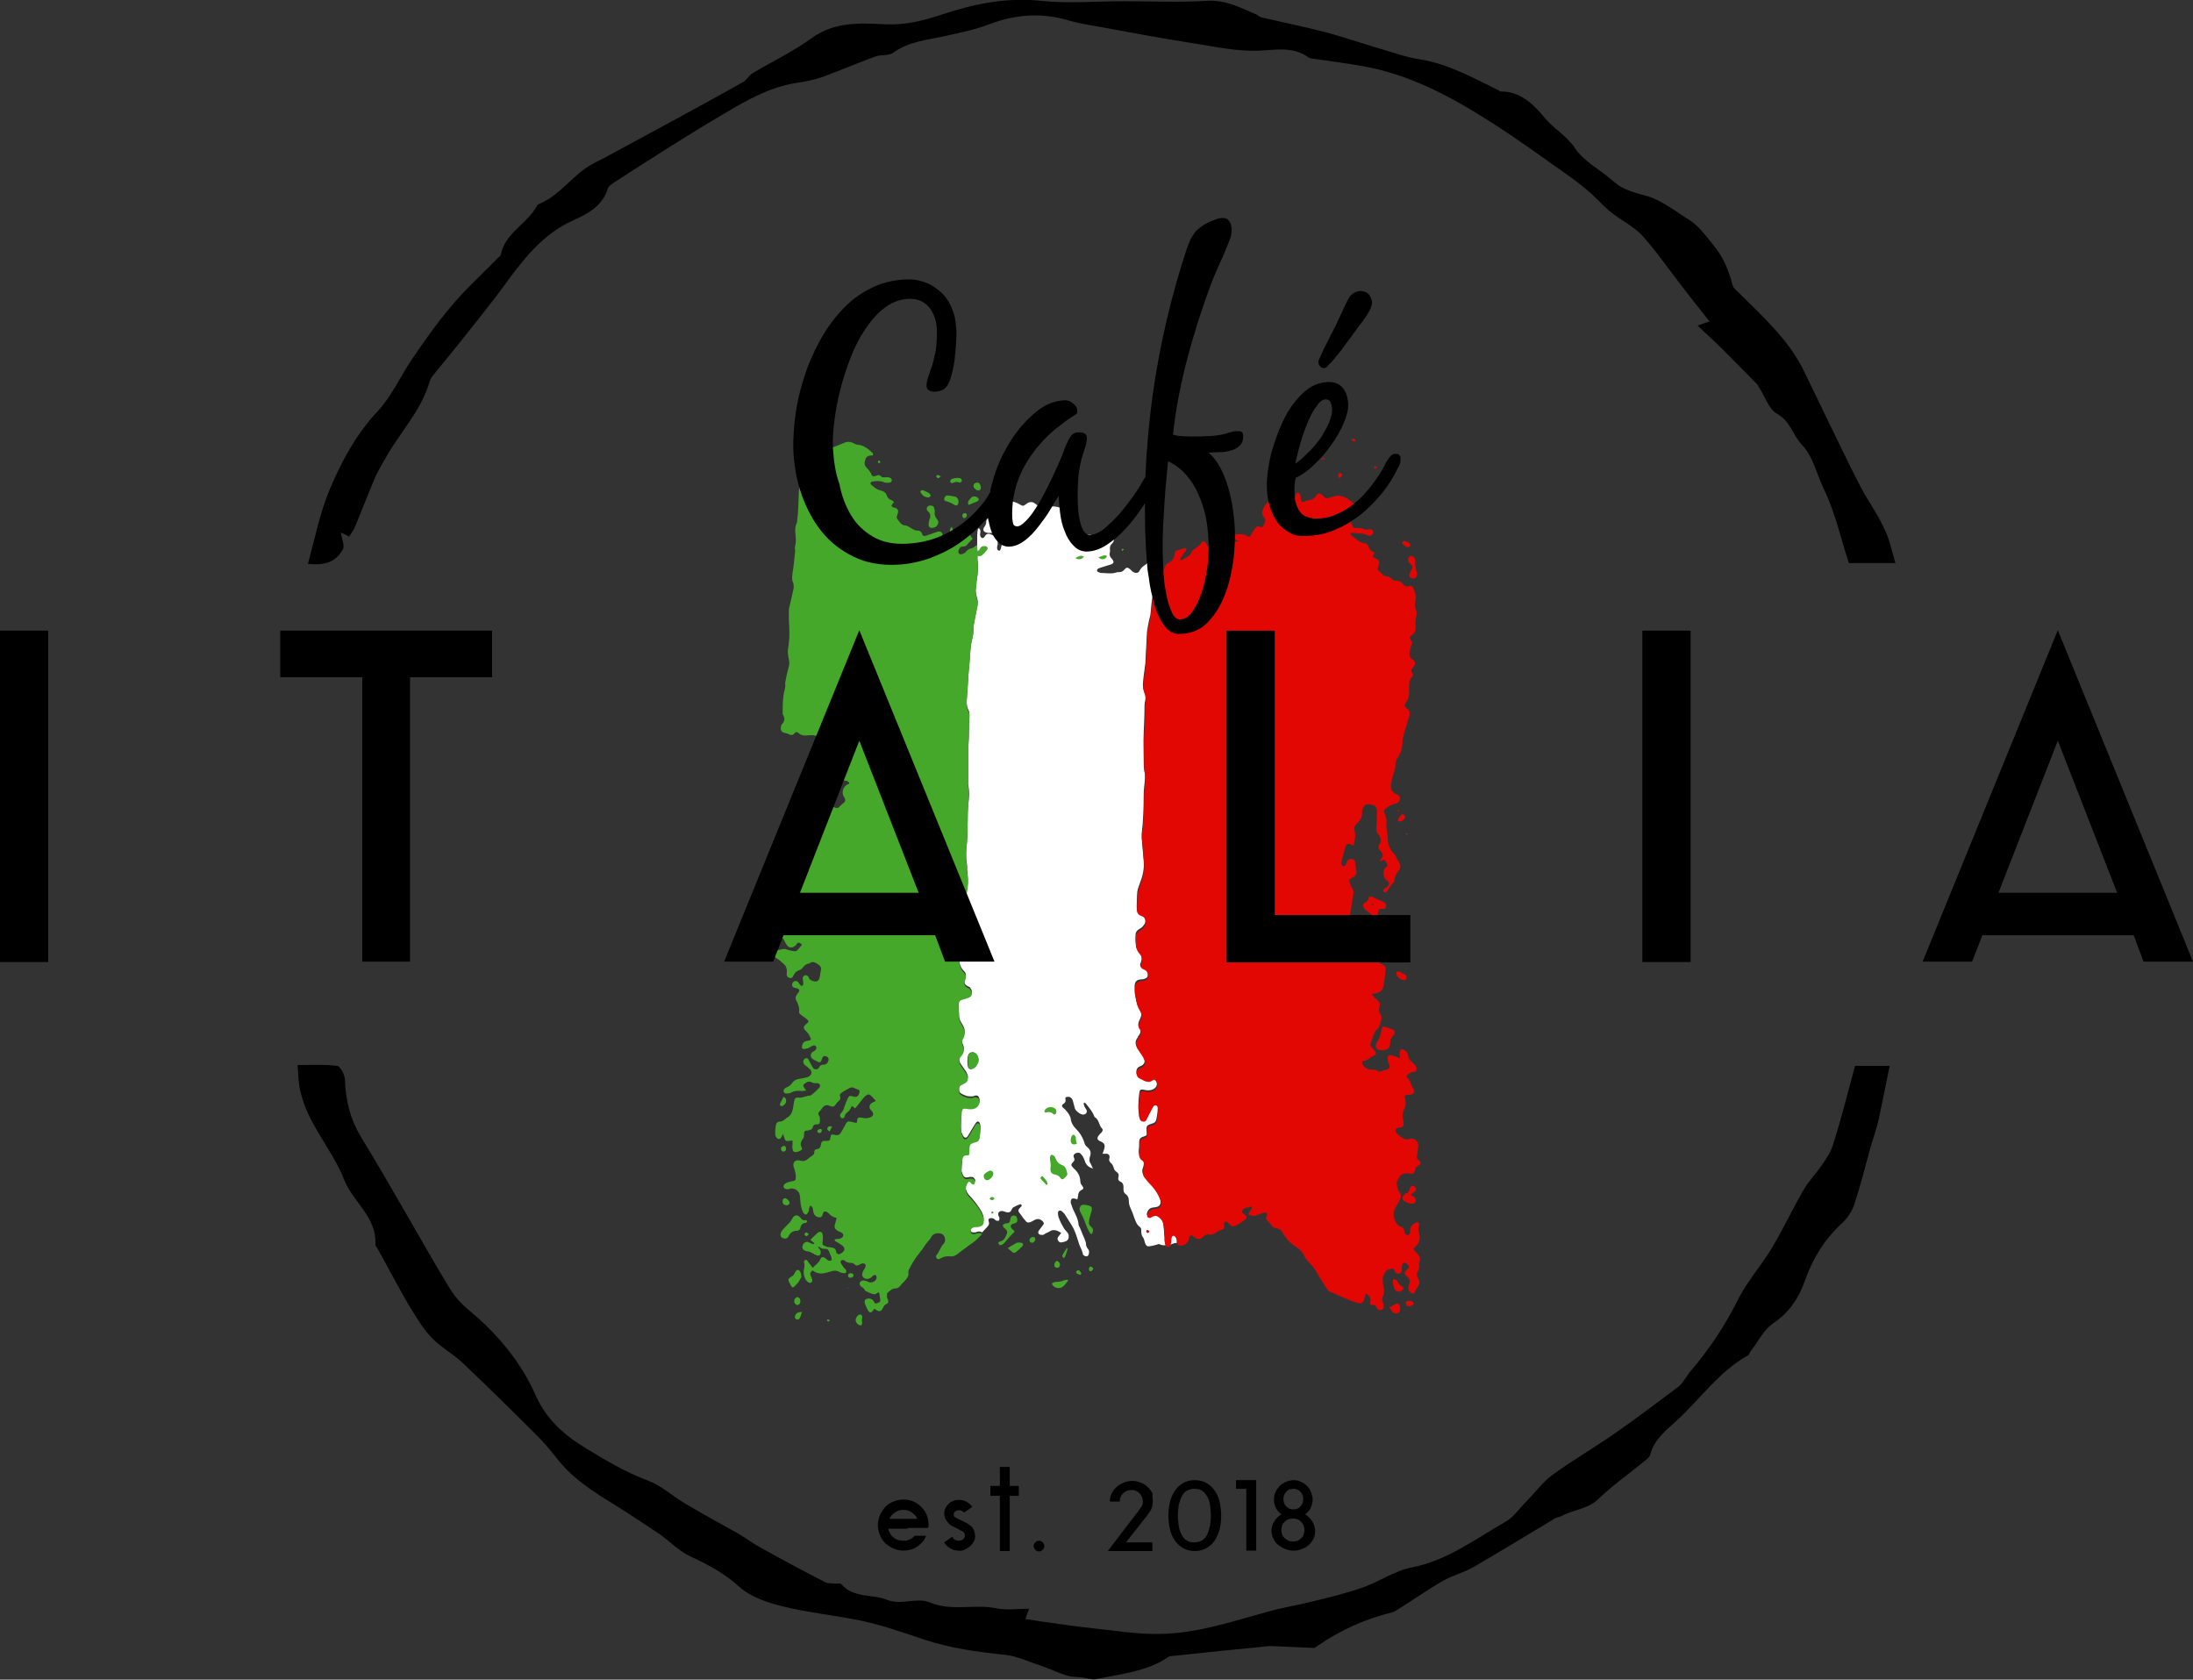 <svg xmlns="http://www.w3.org/2000/svg" viewBox="0 0 532.1 407.5">
  <rect x="0" y="0" width="532.1" height="407.5" fill="#333333" stroke="none"/>
  <style>
    .st0{fill:#fff}.st1{fill:#e30703}.st2{fill:#45a82a}
  </style>
  <g id="XMLID_229_">
    <g id="XMLID_361_">
      <path id="XMLID_366_" class="st0" d="M285.5 301.6c.1-.8-.1-1.5-.6-2-.3-.3-.7-.2-.8.3-.1.3-.1.7-.1 1 0 .5-.1.9-.4 1.2.3-.1.6-.2.8-.3.5-.2.8-.3 1.1-.2z"/>
      <path id="XMLID_362_" class="st0" d="M282.7 302.1h.2c-.2-.2-.2-.5-.3-.8-.1-.5 0-1.1-.1-1.6-.1-1-.1-2-.3-3-.2-1.1-.9-1.7-1.7-2.1-.3-.1-.7.1-1 .2-.2.1-.4.3-.6.3-.2 0-.5-.1-.6-.3-.1-.2 0-.6.1-.8.2-.5.6-.9 1.1-1 .2 0 .4-.1.7-.1 1.3-.1 1.7-.9 1.2-2.3-.5-1.1-1-2.2-1.9-3.1-.7-.7-1.3-1.5-1.9-2.2-.4-.5-.6-1.2-.3-1.9.1-.2.1-.5.2-.8.1-.6 0-1-.4-1.4-.6-.5-.8-1.2-.8-2 .1-.7.1-1.4.1-2.1 0-.7.3-1.1.9-1.3 1-.3 1-.3.9-1.5-.1-1.1.1-1.3 1-1.6 1.1-.3 1.3-.5 1.5-1.8.1-.7.2-1.3.2-2 0-.5-.1-.9-.5-1.1-.5-.2-.7.3-.9.7-.5.9-.9 1.8-1.4 2.7-.2.4-.5.5-.9.5-.4-.1-.7-.3-.8-.8-.1-.9-.2-1.7-.2-2.6 0-1 .1-2 .2-2.9.1-1 .3-1.2 1.2-1 .8.2 1.6.2 2.3-.2.8-.4 1-1.3.6-2.1-.2-.4-.5-.6-.9-.4-1.2.8-2.3-.1-3.3-.5-.7-.3-.9-1.9.1-2.4.2-.1.4-.2.5-.2.7-.4 1-.9.7-1.8-.2-.5-.5-1-.8-1.4-.3-.5-.7-1-1-1.5-.4-.7-.3-1.4.1-2 .1-.1.2-.2.2-.4.6-.7 1-1.5.2-2.4-.2-.2-.1-.8 0-1.2.1-.3.3-.6.4-.9.3-.6.3-1.2 0-1.8-.3-.5-.6-1-.8-1.6-.2-.7-.3-1.5-.5-2.3-.1-.4-.1-.9-.1-1.4-.1-1.6.3-2.2 1.6-2.3.2 0 .5 0 .7-.1.4-.1.9-.3.9-1 .1-.6-.2-1.2-.7-1.5l-.6-.3c-.6-.3-.7-.5-.4-1.2.4-1.1.2-1.9-.5-2.6-.4-.4-.7-1-.7-1.7 0-.3-.1-.7-.1-1 .1-1.9-.3-2.1 1.4-3.1.3-.2.6-.6.8-.9.4-.7.2-2-.7-2.3-1.1-.4-1.2-.7-1.2-2.2 0-.9.1-1.8.1-2.7 0-.9.3-1.7.6-2.5.7-1.8 1.2-3.6 1-5.6-.2-1.9-.3-3.8-.5-5.7v-.8c.4-3.2.5-6.4.5-9.6 0-1.2.2-2.5.3-3.7 0-.6.1-1.2-.1-1.8-.2-1-.2-2.1-.2-3.1 0-2.1-.1-4.2 0-6.3.1-2.3.2-4.5.2-6.8 0-.4.1-.9.2-1.3.1-.7 0-1.4-.3-2-.2-.5-.3-1.1-.3-1.7.1-1.5.3-2.9.5-4.4 0-.2.1-.4.1-.7.1-2.6.3-5.1.4-7.7.1-.9.3-1.8.5-2.8l.3-1.2c.2-1.2.2-2.5.4-3.7.1-.9.4-1.8.5-2.8.1-.5.2-1.2 0-1.6-.4-.9-.5-1.9-.4-2.8-.1 0-.2.1-.3.2-.2.2-.5.2-.7-.1-.2-.3-.1-.5.1-.8.2-.3.5-.5.6-.8.1-.2.1-.5 0-.6-.1-.1-.5-.1-.6 0-.6.8-1.6 1-2.1 2-.4.9-1.2.9-2 .2l-.4-.4c-.6-.5-.9-.5-1.4.1-.3.4-.7.6-1.2.6-.3 0-.6 0-.8.1-1.2.4-2.4.1-3.7.1-.1 0-.2 0-.3-.1-.3-.1-.7-.2-.6-.6 0-.2.3-.4.6-.5.6-.2 1.3-.4 1.9-.6.2-.1.5-.1.7-.2.9-.3 1-.7.4-1.4-.5-.5-.7-1-.5-1.6.1-.3 0-.6 0-.9 0-.5.1-.8.5-1.2.7-.7.6-1.4-.4-1.6-.9-.2-1.8-.3-2.6 0-.5.2-.9.2-1.2-.1-.6-.5-1.4-.5-2.2-.5-.8.1-1.5-.1-2.1-.6-.7-.5-1.1-1-1.2-1.9 0-.4-.2-.8-.3-1.3-.3-1.8-1.6-2.5-3.2-2.9-.9-.2-1.9-.2-2.8.2-.8.3-1.4.1-2-.5-.3-.3-.7-.6-1.1-.8-.5-.2-1.1-.1-1.6.3-.9.7-.9.6-1.8.1-.7-.4-1.4-.6-2.2-.8-.3-.1-.7.2-1 .3-.6.2-.8 0-.8-.6s.2-1.2.9-1.5c.6-.3.5-1.4-.2-1.7-.5-.2-1 0-1.1.5v.6c.2.5 0 .9-.5 1.1-.5.2-.7.6-.9 1.1-.2.6-.5 1.1-.8 1.7-.2.4-.3 1.1 0 1.3.3.4.7.3 1.1.2.2-.1.4-.2.6-.2.6-.1 1.1.2 1.2.7.1.5-.2.9-.8 1-.4.1-.8 0-1.2-.1-.3-.1-.7-.2-1-.3-.7-.1-1.3.2-1.3 1 0 .5-.2.9-.5 1.3-.4.6-.2 1.1.5 1.3.3.1.6.1.8.1.9-.1 1.8.1 2.6.3.8.2 1 .6.8 1.3-.1.4-.3.8-.4 1.1l-.3 1.2c-.1.2-.2.4-.3.4-.2 0-.5-.1-.5-.3-.1-.3-.1-.6 0-.9.3-1-.1-2-1-2.5-.2-.1-.5-.2-.7-.3-.5-.2-.9-.1-1.2.3-.1.1-.1.2-.2.3-.2.3-.5.5-.8.2-.2-.1-.3-.5-.3-.7 0-.3.1-.6.1-.8 0-.2-.1-.4-.2-.6-.1-.1-.2-.1-.4-.1-.1.5-.2 1.1-.2 1.7v2.2c0 .8 0 1.6.1 2.4 0 .5-.1.9 0 1.4.2 1.6.1 3.2-.2 4.7-.1.5-.2 1-.2 1.6-.1.9-.1 1.7.2 2.6.3.8.3 1.6.1 2.4-.3 1.5-.6 3.1-.9 4.6-.1.3 0 .6 0 .9-.1.6 0 1.1-.2 1.7-.4 1.3-.5 2.6-.6 4-.1 1.2-.2 2.5-.3 3.7 0 .4-.1.7-.1 1.1-.1 2-.3 4-.4 6-.1 1.1-.1 2.1.4 3.1.3.6.2 1.2.2 1.9-.1.9-.1 1.9-.1 2.8 0 1.1 0 2.3-.1 3.4 0 .4-.1.8-.1 1.2v8.7c.4 1.8.2 3.5 0 5.3-.1 1-.1 2.1-.1 3.2-.1 1.9 0 3.8-.2 5.6-.2 1.7-.3 3.4 0 5.1.1.7 0 1.4.1 2 .4 2.6 0 5.1-1 7.5-.1.4-.3.8-.3 1.2-.1 1.3-.2 2.6-.3 4 0 .9.2 1.5 1 1.8 1.1.5 1.4 1.7.8 2.6-.2.4-.6.7-1 .9-1 .3-1.2 1.2-1.2 2.3-.1 1.5.2 2.8 1.2 3.8.5.5.6 1 .3 1.8-.4.9-.2 1.5.7 1.9.1.1.3.1.4.2.2.3.5.6.5 1 .1.5-.2.9-.6 1.1-.5.2-1 .4-1.5.5-.9.2-1.2.6-1.1 1.7 0 .8.1 1.7.1 2.5 0 .9.4 1.6.8 2.2.7 1.1.8 2.2.1 3.3-.3.5-.3 1 0 1.5.5 1 .3 1.8-.4 2.6-.6.7-.6 1.4-.1 2.2.4.6.8 1.1 1.1 1.6.2.2.3.5.4.7.5 1 .3 1.6-.6 2.1-.1.1-.3.1-.4.2-.6.3-.9.6-.9 1.4 0 .8.2 1.1.9 1.4.3.1.6.3 1 .4.4.1.9.1 1.3.1.2 0 .5-.1.7-.2.4-.1.8 0 1 .6.2.5.1 1-.2 1.4-.6.9-1.5 1.1-2.4.9-1.5-.2-1.7-.1-1.7 1.7 0 .5-.1.9-.1 1.3 0 .8-.1 1.6 0 2.4 0 .4.2.9.4 1.3.4.8.9.8 1.3.1.5-.8 1-1.7 1.5-2.5.1-.2.3-.4.4-.6.4-.5.8-.4 1 .3.1.3.1.6.1.9-.1.7-.1 1.4-.2 2.1-.1.6-.4.9-.9 1-1.6.5-1.6.5-1.6 2.5 0 .2 0 .4-.1.7h-.5c-.6 0-1 .3-1.1 1.1-.1 1-.1 2-.2 2.9 0 .3.1.5.2.8.3.9.7 1.1 1.5.9.4-.1.7-.1 1.1 0 .2.1.4.4.5.6.1.2-.1.5-.2.7-.1.1-.4.1-.5 0-.2-.1-.3-.3-.4-.4-.3-.3-.5-.2-.7.1-.7 1.1-.6 2.3.3 3.3 1.2 1.3 2.3 2.6 3.2 4.3.1.3.2.5.3.8.3 1.6-.1 2.2-1.5 2.3-.4 0-.8.1-1.1.2-.4.2-.7.5-.5 1 .1.5.5.5.9.5.3 0 .6-.1.8-.2.4-.1.8 0 1.1.2.4-.4.8-.9 1.2-1.3.4-.4.6-.8.4-1.4-.1-.3-.1-.6.2-.7.3-.1.6-.1.9 0 .3.1.4.4.7.5.2.1.5.1.7 0 .1-.1.1-.4.1-.7 0-.1-.2-.3-.2-.4-.3-.7.1-1.2.8-1.2.4 0 .7.2 1.1.3.7.1 1 0 1.3-.7.1-.2.2-.4.4-.5.5-.3 1-.5 1.5-.7.3-.1.5 0 .5.3 0 .1 0 .1-.1.2-.9.9-.9 1-.1 2 .3.4.6.9 1 1.3.4.6.7.7 1.3.5.3-.1.6-.3.8-.4.8-.5 1.5-.5 2.2.2.3.3.4.6 0 1l-.9 1.2c-.2.3-.3.6 0 .9.2.2.6.2.9.2.2 0 .4-.2.6-.3.3-.2.7-.3 1-.5 1-.7 1.9-.3 2.9.3-.2.3-.4.5-.6.8-.3.3-.4.7-.2 1 .2.4.5.6.9.5 1.3-.2 1.8-.6 1.7-1.6 0-.4-.2-.7-.5-1-.3-.3-.5-.6-.7-.9-.4-.7-.8-1.4-1.1-2.2-.2-.4-.3-1-.3-1.4 0-.6.5-.8 1-.4l.6.6c.6.9 1.1 1.8 1.7 2.7.9 1.4 1.3 3 1.8 4.5.1.4.3.7.4 1 .2.4.4.9.5 1.3.1.1 0 .4.1.4.2.2.5.4.8.4.4 0 .5-.3.6-.6.1-.5.1-.9-.3-1.3-.3-.4-.4-.8-.4-1.2 0-.3-.2-.6-.3-1-.2-.6-.5-1.1-.7-1.7-.2-.4-.3-.8-.5-1.2-.1-.2-.3-.5-.3-.7-.1-1.7-1.2-3.1-1.7-4.7-.1-.3-.2-.5-.2-.8 0-.7.3-1 1-.8.2 0 .3.1.6.2.1-.4.2-.8.2-1.1.1-.5.2-.9.8-1.2.5-.2.6-.5.2-1-.4-.4-.5-.9-.5-1.5-.1-.9-.5-1.7-1.2-2.4-.2-.2-.4-.3-.5-.5-.6-.6-.6-.8 0-1.4.3-.3.4-.6.2-1s-.2-.7.2-1c.4-.3 1.1-.3 1.3-.1.4.4.7.8.9 1.3.1.2.2.5.3.8.3.8.9 1.3 1.9 1.6-.3-.5-.4-1-.7-1.4-.2-.4-.2-.8-.1-1.3.4-1.1.3-1.8-.7-2.6-.2-.2-.4-.4-.5-.7-.4-1.4-1.1-2.6-2.1-3.6-.7-.7-1.2-1.5-1.3-2.5-.1-.6-.5-1.2-.9-1.7-.3-.4-.6-.7-1-1-.3-.3-.3-.6 0-.8.5-.3.8-.7.6-1.3-.1-.3.2-.5.5-.5.6-.1 1.1.3 1.3.9.2.6.3 1.3.5 1.9.2.6 1.3 1.5 2 1.5s1.1-.6.8-1.2c-.1-.2-.3-.4-.4-.6l-.3-.9.2-.2c.2.1.4.2.5.4.7.9 1.5 1.8 1.9 2.9 0 .1.1.2.1.2 1.1.6 1 2 1.8 2.8.3.3.1.6-.1.9-.3.3-.6.6-.8.9-.4.6-.2 1 .5 1.3 1 .4 1.2.9.9 1.9-.1.3-.2.7-.4 1.1h.9c.6 0 .9.4.8 1-.2.6 0 1 .5 1.4.2.2.4.6.5.9.1.5.3.8.7 1.1.5.3.6.7.5 1.2-.2.6 0 1 .5 1.2.5.2.7.7.7 1.2v.7c0 .4.1.7.4 1 .7.4.9 1.1.9 1.8s.2 1.3.5 1.9c.3.7.6 1.4.8 2.1.3.8.6 1.7 1.3 2.2.3.2.5.6.4 1 0 .6.1 1.2.5 1.7.2.3.3.8.4 1.2.3.8.6 1 1.4.8.7-.1 1.3-.3 2-.5.8.4 1.2.3 1.5.3zm-45.4-44.4c-.3.7-.7 1.4-1.4 1.6-.6.2-1 0-1.1-.8-.1-.7-.1-1.3 0-2 .1-.8.5-1.2 1.1-1.2 1-.1 1.8 1.3 1.4 2.4zm41.2 41.4c-.2 0-.3-.2-.4-.3.1-.1.2-.4.2-.4.2 0 .3.2.6.3-.2.3-.3.5-.4.4z"/>
    </g>
    <g id="XMLID_316_">
      <path id="XMLID_360_" class="st1" d="M340.9 305.6c.7-.2.6-.6.7-1 .1-.4.1-.9.4-1.2.3-.4.3-.8.1-1.2-.3-.5-.6-.9-1.1-1.1-.6-.2-.9-.5-.9-1.1 0-.3-.2-.6-.4-.8-.3-.3-.7-.2-.8.2-.1.2 0 .5 0 .7 0 .3.1.6.1.8 0 .4-.1.8-.5.9-.4.1-.7-.1-.9-.3-.3-.4-.7-.8-1-1.1-.5-.5-.8-.5-1.1.1-.4.8-.7 1.7-1.7 1.9-.1 0-.2.4-.2.6 0 .1.3.2.4.3h.4c.5-.1.9.1 1.3.5.1.1.3.2.4.3.1-.1.2-.1.3-.2 1-1 1.2-1 2.5-.5.3.1.7.1 1.1.1.8-.1 1.1.2 1.1 1-.2.3-.2.6-.2 1.1z"/>
      <path id="XMLID_359_" class="st1" d="M331.5 312.1c.4-.2.5-.2.6-.3.4-.6.9-1.1 1.2-1.8.1-.2 0-.7-.1-1-.3-.6-.7-1.1-1.2-1.7-.1-.2-.6-.4-.7-.3-.4.3-.8.7-1 1.2-.2.4 0 .8.5 1.1.7.4.9 1.1.7 1.8v1z"/>
      <path id="XMLID_358_" class="st1" d="M335.8 304.6c-.5.1-1 .2-1.4.3-.6.2-.7.6-.2 1 .4.4.9.7 1.4 1 .3.2.7.3 1 0 .4-.3.9-.6.8-1.3 0-.3-.3-.6-.5-.7-.4-.1-.8-.2-1.1-.3z"/>
      <path id="XMLID_357_" class="st1" d="M342.6 282.8c.1-.1.4-.2.5-.4 0-.3 0-.6-.2-.8-.3-.3-.7-.5-1-.8-.5-.4-1.3-.5-1.8 0-.1.1-.2.4-.3.6 0 .5.4 1 .8 1.1.6 0 1.2.1 2 .3z"/>
      <path id="XMLID_356_" class="st1" d="M333.4 297.9c.2 0 .3 0 .4-.1.2-.1.4-.3.5-.5 0-.1-.2-.3-.4-.4-.5-.2-1-.4-1.5-.7-.4-.2-.8-.1-1.1.3-.3.4-.4.8-.1 1.2.2.3.4.4.7.2.5-.2 1-.2 1.5 0z"/>
      <path id="XMLID_355_" class="st1" d="M338.5 259.4c-.4 0-.6.2-.5.6.1.5.3.9.6 1.3.1.2.5.4.7.3.2-.1.5-.4.6-.7.1-.6-.7-1.5-1.4-1.5z"/>
      <path id="XMLID_354_" class="st1" d="M335.7 296.5c-.1.1-.4.3-.4.5-.1.2.1.5.2.6.3.3.6.5 1 .7.2.1.5.2.6.1.2-.1.3-.4.3-.6 0-.4-1.1-1.4-1.7-1.3z"/>
      <path id="XMLID_353_" class="st1" d="M285.1 138.2c.4 0 .9-.5.9-.9s-.3-.8-.6-.8-.9.6-.9.9c-.1.4.2.7.6.8z"/>
      <path id="XMLID_352_" class="st1" d="M333.3 239.1c-.1-.1-.3-.3-.6-.4-.3-.1-.6.3-.5.7 0 .3.1.6.5.6.3 0 .6-.4.6-.9z"/>
      <path id="XMLID_351_" class="st1" d="M324.9 222.2c-.5 0-.8.3-.8.6 0 .4.2.6.5.6.4 0 .7-.3.6-.6 0-.2-.2-.4-.3-.6z"/>
      <path id="XMLID_350_" class="st1" d="M324.7 215.9h.3c-.1-.6.5-1.2 0-2-.2.1-.3.3-.3.4v1.6z"/>
      <path id="XMLID_349_" class="st1" d="M339 279.1c.4-.4.5-.8.4-1.3 0-.1-.2-.3-.3-.3-.1.1-.3.2-.4.3 0 .5 0 .9.3 1.3z"/>
      <path id="XMLID_348_" class="st1" d="M336 278.4c.3-.4.5-.5.5-.8 0-.1-.2-.4-.3-.4-.3-.1-.5.2-.5.5-.1.2.1.3.3.7z"/>
      <path id="XMLID_347_" class="st1" d="M337.2 295.2c-1.1-.3-1.1-.3-1.1.5.4-.2.8-.4 1.1-.5z"/>
      <path id="XMLID_346_" class="st1" d="M306.8 133.3c.3-.1.6-.2 1-.4-.6-.3-.6-.3-1 .4z"/>
      <path id="XMLID_345_" class="st1" d="M337.1 290.7l-.4-.4c-.1.1-.3.2-.3.4 0 .1.2.3.2.3.2-.1.3-.2.5-.3z"/>
      <path id="XMLID_344_" class="st1" d="M309.7 135.5c0-.1 0-.2.1-.3-.2 0-.4-.1-.5-.1 0 0 0 .2-.1.3.2.1.4.1.5.1z"/>
      <path id="XMLID_343_" class="st1" d="M308.7 124.3l-.2-.2-.2.2c0 .1.1.1.2.2.1 0 .1 0 .2-.2z"/>
      <path id="XMLID_342_" class="st1" d="M331.6 270.5c-.1 0-.1.1-.2.1-.1.1-.2.2-.2.4 0 .1.2.2.2.2.1-.1.2-.2.2-.3.1-.1 0-.3 0-.4z"/>
      <path id="XMLID_341_" class="st1" d="M306.3 129.5l-.2.2.1.1c.1 0 .1-.1.2-.1 0 0 0-.1-.1-.2z"/>
      <path id="XMLID_340_" class="st1" d="M335.1 254.8c-1.1 0-1.6-.8-1.1-1.8.2-.4.5-.8.7-1.2.2-.6.4-1.3.5-1.9.2-.9.3-1 1.1-.7.4.1.8.3 1.2.4 1 .3 1.2.9.5 1.7-.4.5-.7 1-.7 1.6 0 1.3-.4 1.7-1.7 1.9h-.5z"/>
      <path id="XMLID_337_" class="st1" d="M332.7 217.5c1 .5 2.1.9 3.1 1.4.4.2.6.6.5 1.1-.1.5-.5.5-1 .5-.7 0-.8.1-.9.8 0 .2-.1.4-.1.5-.2.6-.7.7-1.2.3-.5-.4-1.1-.8-1.6-1.2-.2-.2-.5-.4-.6-.7-.3-.5-.2-.9.3-1.2.5-.3.8-.5.9-1.1-.1-.3.2-.4.6-.4zm0 1.8c.3.4.3.4.5.3 0 0 0-.1.1-.3h-.6z"/>
      <path id="XMLID_336_" class="st1" d="M332.6 225.2c.5.6.6 1.2.4 1.9-.1.2.1.5.1.8.2.9-.3 1.9-1 2.3-.6.3-1-.1-1.5-.3-.4-.3-.5-.6-.3-1.1.3-.8.3-1.7.9-2.4.2-.3.1-.8.1-1.3 0-.2-.1-.4-.2-.5-.2-.7-.1-1.1.3-1.4.4-.2 1.3-.1 1.7.3.3.3.3.6 0 1l-.3.3c0 .2-.1.3-.2.4z"/>
      <path id="XMLID_335_" class="st1" d="M335.5 232.5c-1.3-.3-1.7-.7-1.6-1.7.1-1.4.3-2.8 1.1-4 .2-.3.3-.7.4-1 .3-.6.8-.6.9-.1.3.8.4 1.6.5 2.5 0 .5-.4.8-.8.9-.7.2-.9.7-.8 1.4 0 .3.1.7.1 1 .2.3.2.6.2 1z"/>
      <path id="XMLID_334_" class="st1" d="M342.3 289.9c.3.2.5.3.8.5.4.3.5.7.3 1.2-.2.4-.6.5-1.2.4-.5-.1-.9-.3-1.3-.5-.8-.4-.8-1.1-.1-1.7.1-.1.2-.2.4-.3.5-.1.7-.5.8-.9 0-.1 0-.2.1-.3.1-.4.4-.7.8-.6.2 0 .5.3.6.5.2.4 0 .7-.3 1-.2.1-.5.3-.7.4-.1.1-.2.2-.2.3z"/>
      <path id="XMLID_333_" class="st1" d="M343.3 136.7c.1.6.2 1.3.4 1.9.1.3.2.6.1.9 0 .6-.6.9-1.2.8-.5-.1-.8-.4-.6-1 .1-.3.2-.6.4-.9.5-1 .5-.9-.3-1.7-.2-.2-.4-.6-.4-.9-.1-.5.3-.9.7-.9.4 0 .8.3.9.7.1.3 0 .7.1 1 0 0 0 .1-.1.1z"/>
      <path id="XMLID_332_" class="st1" d="M339.7 313.4c-.8 0-1.2-.3-1.4-.8-.2-.5-.3-1-.4-1.5 0-.2.1-.5.2-.8.3.1.5.1.7.2.1.1.2.2.3.4.1.5.5.8.9 1.1.3.2.6.5.4.8-.2.3-.6.5-.7.6z"/>
      <path id="XMLID_331_" class="st1" d="M337.1 317.2c.6-.3 1.1-.6 1.5-.8.6-.3.9-.1 1.1.5v.3c.1.7-.1 1.2-.6 1.4-.5.2-1 0-1.4-.5-.1-.3-.3-.6-.6-.9z"/>
      <path id="XMLID_330_" class="st1" d="M340.7 237.8c-.8 0-1.9-.9-1.9-1.6 0-.3.2-.6.5-.5.6.2 1.2.5 1.8.9.2.1.2.6.1.8 0 .3-.4.4-.5.4z"/>
      <path id="XMLID_329_" class="st1" d="M341.9 316.9c-.4 0-.7-.2-.8-.6-.1-.4.1-.7.5-.7h.5c.6.1.9.3.9.7-.1.3-.6.6-1.1.6z"/>
      <path id="XMLID_328_" class="st1" d="M340.8 131.2c.4.2.9.4 1.2.6.1.1.2.4.2.6-.1.2-.3.3-.5.3-.5.1-1.3-.5-1.5-1 0-.2.2-.4.6-.5z"/>
      <path id="XMLID_327_" class="st1" d="M339.7 199.3c-.4 0-.6-.3-.4-.7.2-.3.4-.6.7-.9.3-.3.8-.1.9.4 0 .5-.6 1.2-1.2 1.2z"/>
      <path id="XMLID_326_" class="st1" d="M325 116c-.2-.3-.3-.5-.3-.7 0-.3.2-.6.5-.5.2 0 .5.4.5.4-.2.3-.4.5-.7.8z"/>
      <path id="XMLID_325_" class="st1" d="M328.9 106.9c-.2.1-.3.2-.4.2l-.6-.3.1-.3h.7l.2.4z"/>
      <path id="XMLID_324_" class="st1" d="M329.7 124.1l.1-.1c.3-.1.6 0 .7.3 0 .1-.1.3-.2.3-.4 0-.6-.2-.6-.5z"/>
      <path id="XMLID_323_" class="st1" d="M334.1 113.4c-.2.1-.3.3-.4.3-.1-.1-.3-.2-.3-.3 0-.1.2-.3.3-.3.1 0 .2.2.4.3z"/>
      <path id="XMLID_322_" class="st1" d="M320.6 111.4c.4-.4.6-.4.9 0h-.9z"/>
      <path id="XMLID_321_" class="st1" d="M339.5 196.6l-.2.2c-.1 0-.1-.1-.2-.2.1-.1.1-.2.2-.2 0 .1.1.2.2.2z"/>
      <path id="XMLID_320_" class="st1" d="M341.5 202.3l-.2.2c-.1 0-.1-.1-.2-.2.1-.1.1-.2.2-.2l.2.2z"/>
      <path id="XMLID_319_" class="st1" d="M281 136.1c.1.1.2.1.2.1 0 .1-.1.2-.1.2-.1 0-.1-.1-.2-.1 0 0 0-.1.1-.2z"/>
      <path id="XMLID_318_" class="st1" d="M341.7 284.7c1.2.2 1.4.1 1.7-1.1.1-.4.4-.6.7-.8.8-.4.8-.8.1-1.3-.4-.3-.5-.6-.4-1 .1-.4.1-.8.2-1.2 0-.4 0-.8.1-1.1.2-1.1-.8-2.2-1.9-1.9-1.1.4-1.8-.1-2.6-.7-.3-.2-.5-.5-.8-.8-.4-.6-.2-1.1.5-1.2.5-.1 1 0 1.2-.6.2-.5 0-.9-.1-1.4-.1-.4-.1-.8-.1-1.2.1-.4.2-.9.4-1.3.4-.8.5-1.6.2-2.6-.2-.6 0-.8.7-.9h.5c.9-.1 1.3-.7.8-1.5-.6-.8-.6-1.9-1.4-2.6-.3-.3-.2-.6.1-.8.4-.3.7-.6 1.2-.6.4 0 .8-.1.9-.6.1-.4-.1-.8-.4-1.1l-1.2-1.2c-.2-.2-.3-.6-.4-.9-.1-.8-.5-1.4-1.3-1.7-.4-.1-.6 0-.7.4-.1.3-.1.7-.1 1 0 .2.1.4.1.8-.4-.2-.6-.3-.9-.4-.5-.2-.9-.3-1.4-.4-.4-.1-.7.2-.7.6 0 .5.1 1.1.3 1.5.3.9.3 1.1-.6 1.4-.2.1-.5.1-.7.2-.6.3-1.1.4-1.7 0-.3-.2-.8-.2-1.3-.2-1 0-1.6-.5-2.1-1.3-.2-.4-.2-.8.3-.8 1-.1 1.6-1 2.5-1.3.5-.2.6-.6.2-1.1-.2-.3-.5-.5-.7-.8-.4-.3-.5-.7-.3-1.2.3-.7.5-1.5.8-2.2.1-.3.3-.7.6-.9.8-.8 1-1.8 1.2-2.8.1-.3-.1-.8-.3-1.1-.3-.5-.4-1-.2-1.6.3-.7 0-1.3-.5-1.8-.3-.2-.5-.4-.8-.7-.2-.2-.3-.4-.6-.7.4-.1.7-.2.9-.2 1.2-.2 1.8-.8 2-1.9.2-1.2.4-2.5.5-3.7.1-.8-.1-1.1-.8-1.4-.3-.1-.6-.3-.9-.5-.2-.1-.4-.3-.6-.4-.7-.1-1.2-.4-1.6-1-.2-.4-.6-.4-1.1-.2-.5.2-1 .3-1.4.3-.6 0-1.1-.3-1.5-.8-.5-.6-1-1.1-1.5-1.7-.4-.4-.5-.8-.3-1.3.5-1.2-.1-1.9-1-2.6-.1-.1-.3-.2-.4-.3-.1-.2-.3-.5-.3-.6 0-.2.4-.3.6-.3 1.4 0 1.9-.4 2.1-1.8.1-.5.1-1.1.2-1.6.2-1.5.4-2.9.7-4.4.1-.5-.1-.9-.3-1.3-.2-.4-.5-.8-.6-1.3-.2-.6-.1-1 .5-1.2 1-.4 1.3-1.1 1-2.1-.1-.5-.1-1.1-.2-1.7-.1-.6-.5-.8-1-.8s-.8.3-1 .7c-.1.3-.2.6-.4.8-.3.4-.8.3-.9-.2-.1-.3 0-.7.1-1 .2-1 .5-2.1.8-3.1.2-.9.7-1.1 1.6-.6.1.1.2.1.3.1.1-.1.2-.1.2-.1.2-1.1.5-2.2.2-3.2-.2-.9-.1-1.5.6-2.1.8-.7 1.2-1.5 1.2-2.5v-.3c.2-1.7 1.2-2.2 2.8-1.5.6.3.8.8.8 1.4 0 1.1 0 2.3-.1 3.4-.1.9-.1 1.6.5 2.3.1.1.2.3.3.5.3.6.4 1.1 0 1.7-.5.7-.4 1.1.1 1.7.8.9.8 1.1.1 2.1-.1.1-.1.3-.1.4.2 0 .3.1.3 0 .3-.1.5-.6.8-.2.3.4.5.8.7 1.3 0 .1-.2.3-.4.4-.5.3-.6.7-.6 1.3 0 .8.2 1.5.9 2 .6.5.6 1-.1 1.5-.2.2-.5.3-.7.5-.2.2-.3.6 0 .7.2.1.6.1.7-.1.5-.8 1-1.6 1.7-2.3.1-.1.1-.2.1-.4.1-.9.5-1.6 1-2.3.6-.7.6-1.4.1-2.2-.3-.4-.5-.9-.7-1.3-.1-.2-.2-.4-.4-.6-1.1-1.1-1.6-2.4-1.6-3.9 0-.6-.1-1.2-.2-1.9-.1-.5-.2-1.1-.1-1.6.1-.8-.1-1.6-.4-2.3-.3-.7-.2-1 .3-1.4.7-.5 1.3-.9 2.2-1.1.5-.1.9-.3 1.1-.8.2-.6.1-1-.5-1.4-.1 0-.2-.1-.3-.1-1-.5-1.4-1.1-1.3-2.3.1-1 .4-2 .7-3 .2-.6.4-1.3.4-1.9 0-.6.1-1.1.4-1.5.9-1.2 1.3-2.6 1.3-4.2 0-.6.3-1.3.4-1.9.1-.6.3-1.1.5-1.7.2-.6.3-1.1.5-1.7.1-.3.3-.6.3-1 .1-.7 0-1.2-.6-1.6-.6-.4-.7-.7-.3-1.4v-.1c.9-1 .8-2.3.8-3.5 0-1 0-1.9.7-2.7.3-.3.3-.6 0-1s-.2-.8.2-1.2c.2-.2.3-.4.4-.6.3-.6.1-1.1-.5-1.4-.6-.4-.8-.9-.7-1.6.2-.7.1-1.4.6-2.1.1-.1 0-.5-.1-.7-.6-1-.6-1 .3-1.7.5-.4.7-.9.7-1.6-.1-1-.1-2.1.2-3.1.1-.4 0-.9-.2-1.4-.2-.6-.3-1.2-.1-1.8.3-1.1 0-2.2-.4-3.2-.2-.6-.5-.7-1.1-.6-.6.2-1.1 0-1.5-.5-.4-.5-.9-.8-1.5-.8s-1-.2-1.4-.6c-.3-.3-.7-.5-1.2-.5-.9 0-1.1-1-1.8-1.3-.4-.2-.2-.7-.1-1 .1-.2.1-.5.2-.7.1-.8-.1-1-.8-1.3-.3-.1-.5-.3-.8-.4.2-.4.3-.6.5-.9-.1-.1-.2-.3-.3-.3-.7-.3-1-.7-1.2-1.4-.1-.3-.5-.7-.8-.7-1-.1-1.8-.6-2.5-1.3-.2-.2-.4-.2-.6-.4-.2-.2-.3-.4-.6-.7.5-.1.8-.2 1-.1 1.1.2 2.3 0 3.4.6.2.1.5.1.7 0 .4-.1.7-.5.6-.9-.1-.4-.4-.6-.8-.6-.2 0-.4.1-.6.1-.3 0-.7 0-.9-.1-.5-.3-.9-.3-1.4-.3-1 .1-1.1.1-1.5-.9-.2-.4-.5-.8-.9-1.1-.6-.6-.6-.6-.3-1.4.3-.8.6-1.4 1.4-1.8.4-.2.4-.5.1-.9l-1.2-.9c-.5-.3-1-.6-1.5-.7-.4-.1-.9-.2-1.3-.1-.6.1-1.3.3-1.9.5-.5.2-.9.1-1.2-.3-.1-.2-.2-.3-.4-.4-.5-.5-1-.5-1.4.1-.5.8-1.1 1.1-2 1.2-.3 0-.6.2-.9.3-.6.2-.8 0-.9-.6 0-.3 0-.6-.1-.9-.1-.3-.3-.6-.5-.7-.4-.1-.5.2-.6.6-.1.2-.1.5-.2.7-.2.7-.4.9-1.1.9h-.6c-1.1-.2-2.3-.5-3.4-.6-.3 0-.7 0-.9.2-.8.6-1.4 1.4-1.8 2.4-.2.6-.2 1.1.2 1.7.2.2.4.6.4.9-.1.5-.3 1-.6 1.5 0 .1-.5.1-.7 0-.5-.3-.8-.1-1.1.3-.4.5-.7 1-1 1.6-.4.6-.5.7-1.1.3-.9-.6-1.9-.4-2.8-.3-.5.1-.5.8 0 1.1.2.2.5.3.8.5-1.1.2-2 .8-3.2.8-.7 0-1.4.1-2 .6-.3.2-.7.3-1.1.3-.9.1-.9.1-1.3-.7l-.3-.6c-.3-.4-.7-.5-1-.1-.6.8-1.2 1.3-2.1 1.8-.2.1-.3.4-.4.6-.3.6-.7 1.1-1.4 1.3-.3.1-.5.3-.7.5-.2.1-.4.2-.7.1.1-.2.1-.3.2-.5.2-.3.4-.7.6-1 .2-.3.4-.5.6-.7.1-.2.1-.4.2-.6-.2 0-.4-.1-.6-.1-.5.2-1 .4-1.6.5-.5.1-.7.4-.7.9-.1 1.1-.6 1.8-1.6 2.2-.4.2-.6.5-.7.9-.1.2-.2.5-.3.7-.3.7-.8 1-1.6.7-.4-.1-.8-.3-1.1-.1-.1.9 0 1.9.4 2.8.2.4 0 1.1 0 1.6-.1.9-.4 1.8-.5 2.8-.2 1.2-.3 2.5-.4 3.7l-.3 1.2c-.2.9-.4 1.8-.5 2.8-.2 2.6-.3 5.1-.4 7.7 0 .2-.1.4-.1.7-.2 1.5-.4 2.9-.5 4.4 0 .6.1 1.2.3 1.7.3.7.4 1.3.3 2-.1.4-.2.9-.2 1.3.1 2.3 0 4.5-.2 6.8-.1 2.1 0 4.2 0 6.3 0 1.1 0 2.1.2 3.1.1.6.1 1.2.1 1.8-.1 1.2-.3 2.5-.3 3.7 0 3.2-.1 6.4-.5 9.6v.8c.2 1.9.3 3.8.5 5.7.2 2-.3 3.8-1 5.6-.3.8-.5 1.6-.6 2.5 0 .9-.1 1.8-.1 2.7-.1 1.4.1 1.8 1.2 2.2.9.3 1.1 1.6.7 2.3-.2.4-.5.7-.8.9-1.7 1.1-1.4 1.3-1.4 3.1 0 .3 0 .7.1 1 .1.7.3 1.2.7 1.7.7.7.9 1.5.5 2.6-.3.7-.1.9.4 1.2l.6.3c.5.3.7.9.7 1.5-.1.6-.5.8-.9 1-.2.1-.5.1-.7.1-1.3.2-1.7.8-1.6 2.3 0 .5 0 .9.1 1.4.1.8.3 1.5.5 2.3.2.6.5 1.1.8 1.6.3.6.3 1.2 0 1.8-.2.3-.4.6-.4.9-.1.4-.2 1 0 1.2.8 1 .4 1.7-.2 2.4-.1.1-.2.2-.2.4-.4.6-.4 1.3-.1 2 .3.5.7 1 1 1.5.3.4.6.9.8 1.4.3.9 0 1.4-.7 1.8-.2.1-.4.2-.5.2-1.1.5-.8 2.1-.1 2.4 1.1.5 2.1 1.4 3.3.5.4-.3.7 0 .9.4.4.8.1 1.8-.6 2.1-.8.4-1.5.4-2.3.2-.9-.2-1.1.1-1.2 1-.1 1-.2 2-.2 2.9 0 .9.1 1.7.2 2.6.1.5.4.8.8.8.4.1.7 0 .9-.5.5-.9.9-1.8 1.4-2.7.2-.4.4-.8.9-.7.4.1.6.6.5 1.1 0 .7-.1 1.4-.2 2-.2 1.3-.3 1.5-1.5 1.8-.9.2-1 .5-1 1.6.1 1.1.1 1.2-.9 1.5-.6.2-.9.6-.9 1.3 0 .7 0 1.4-.1 2.1-.1.9.1 1.6.8 2 .4.3.5.8.4 1.4 0 .3-.1.5-.2.8-.2.7-.1 1.4.3 1.9.6.8 1.2 1.5 1.9 2.2.8.9 1.4 1.9 1.9 3.1.6 1.4.1 2.2-1.2 2.3-.2 0-.4 0-.7.1-.5.1-.9.5-1.1 1-.1.2-.2.6-.1.8.1.2.4.3.6.3.2 0 .4-.2.6-.3.3-.1.7-.3 1-.2.8.4 1.5 1 1.7 2.1.2 1 .2 2 .3 3 0 .5 0 1.1.1 1.6 0 .3.1.6.3.8h.8c.2-.3.3-.7.4-1.2 0-.3 0-.7.1-1 .1-.5.5-.6.8-.3.5.5.7 1.2.6 2 .1 0 .2 0 .2.1.9.4 2.2-.3 2.5-1.2.1-.2 0-.4.1-.6.2-.6.6-.8 1.1-.3.8.8 1.7.8 2.4 0 .4-.4.9-.6 1.4-.5.7.1 1.3-.1 1.8-.6.3-.2.7-.4 1.1-.5.8-.3.8-.3.7-1.2 0-.1-.1-.3 0-.4.1-.2.2-.4.3-.4.1-.1.3 0 .5.1.1 0 .1.1.2.2.6.8 1 1 1.9.6.7-.3 1.4-.8 2.1-1.3.6-.5.6-1-.1-1.4-.3-.2-.6-.3-.5-.7.1-.4.3-.7.7-.8.5-.1 1.1-.2 1.7-.4 0 .8-.7 1.2-.9 1.9.8.5 1.6.5 2.4.1.5-.2 1-.4 1.5-.5.6-.1.8.3.6.8-.3.8-.3.8.4 1.4.2.2.4.4.5.6.3.6.8.9 1.4 1 .8.1 1.3.5 1.6 1.2.1.3.3.5.5.8.3.4.6.8.9 1.1.6.5 1.2 1.1 1.9 1.5.7.5 1.3 1 1.7 1.8.4.9 1.1 1.7 1.9 2.5.6.6 1 1.3 1.4 2 .6 1.1 1.3 2.1 1.9 3.1.1.2.3.4.4.6.3.5.7.8 1.3 1 .6.2 1.2.6 1.8.8 1.4.6 2.8 1.2 4.3 1.7 1.1.3 1.6-.1 1.8-1.3.1-.3.2-.6.3-1 .9.5 1.3 1.3 1.1 2-.2.6-.1.8.6.8.5 0 .7.2.9.6 0 .1.1.2.2.3.2.3.5.5.9.3.4-.1.6-.4.6-.8s0-.8-.2-1.1c-.2-.5-.2-1 .1-1.5.3-.7.3-1.4.1-2.1-.1-.5-.2-1.1-.2-1.7-.1-.9.4-1.7.9-2.3.2-.3.8-.4 1.2-.5.5-.1.7.2.9.7.2.4.5.6 1 .5.5-.1.6-.5.6-.9s0-.8.1-1.1c.1-.7.6-.8 1.1-.4.7.5.7.9.1 1.4-.7.7-.8 1 0 1.7.7.6.8 1.2.5 2-.3.7-.2 1.4.4 1.9.5.4.7.3 1-.2.2-.5.5-.9.8-1.4.4-.6.4-1.2 0-1.8-.4-.6-.4-1.1-.1-1.7.3-.6.5-1.2.3-1.8v-.3c.7-1.2-.2-2-.8-2.7-.6-.7-.7-.7 0-1.3.9-.8 1.1-1.8.9-2.9-.2-.7-.4-1.5-.1-2.2v-.3c0-.4-.3-.6-.7-.4-.4.2-.7.4-1 .7-.2.2-.3.5-.4.8-.1.4 0 .8-.1 1.1-.1.2-.3.5-.6.5-.2 0-.4-.2-.6-.4-.1-.1-.1-.3-.1-.4-.1-.7-.4-1.2-1.2-1.4-.1 0-.2-.1-.3-.2-1-.8-1.5-2.8-.9-3.9.3-.7.7-1.3 1.1-2 .5-.8.6-1.4.1-2.1-.5-.6-.6-1.4-.7-2.1 0-.3.1-.8.3-1 .5-1.2 1.3-1.7 2.5-1.5z"/>
      <path id="XMLID_317_" class="st1" d="M278.1 298.8c.1.1.3.3.4.3.1 0 .2-.2.4-.4-.3-.2-.5-.3-.6-.3 0 .1-.1.3-.2.4z"/>
    </g>
    <g id="XMLID_230_">
      <path id="XMLID_315_" class="st2" d="M220 206.4c.8 0 .9-.1 1.1-.9.1-.3.2-.5.2-.8.1-1.1.2-2.3-.8-3.2-.6-.5-1.1-1.2-.9-2.1.2-1 .1-1.8-.8-2.4-.3-.2-.4-.5-.1-.9.4-.7.4-.8-.1-1.5-.2-.2-.3-.4-.5-.6-.4-.4-.5-.7-.3-1.3.1-.2.1-.8 0-.8-.8-.4-1.7-.8-2.6-.8-.1 0-.1 0-.2.1-.3.3-.7.3-1.2.3-.2 0-.5.2-.6.4-.1.1.2.4.3.6.2.3.6.6.8 1 .2.7.5 1.1 1.1 1.4.6.3.7.8.2 1.4-.3.3-.5.6-.8.9-.5.7-.5 1.1 0 1.7.2.3.5.5.7.7.3.4.2.7-.2.9-.5.2-.9 0-1.1-.6-.3-.8-.9-1-1.5-1.3-.3-.2-.7-.1-.8.3-.1.5-.1 1 .3 1.3.5.4 1 .9 1.6 1 .7.2 1.1.5 1.2 1.2 0 .2.3.4.5.5.1 0 .3-.2.4-.4.1-.2.1-.4.2-.6.1-.2.3-.5.5-.6.4-.1.8-.2 1.2 0 .4.1.6.6.5 1-.1.6-.3 1.2-.6 1.8-.3.7-.1 1.8.5 1.9.4.2 1.1.3 1.8.4z"/>
      <path id="XMLID_314_" class="st2" d="M212.2 178c.1-.2.1-.3.2-.4.6-1.1 0-2.3-1.3-2.3-.6 0-1.2 0-1.8.1-.8.1-1.5-.1-1.9-.9-.1-.1-.1-.3-.2-.4-.3-.4-.7-.3-.9.1-.3.5-.2.9.4 1.2.8.4.8.7.3 1.4-.1.1-.2.2-.2.3-.6.9-.5 1.3.4 1.8l.8.4.3-.9c.2-.8.7-1.2 1.4-1.6.7-.3 1.2 0 1.1.8-.1.8-.2 1.5-.1 2.3.1.7-.5 1.1-1 1.4-.5.2-1 .2-1.4-.2-.1-.1-.2-.1-.4-.2-.2.8.1 1.5.7 1.9.6.4 1.1.3 1.7-.3.5-.5 1-.5 1.3 0 .3.5.7.9.8 1.5.2.6.4.9.9 1.2.6.3.6.8.2 1.3-.2.3-.5.5-.7.7-.5.4-.4.8.1 1.1.2.1.4.2.6.2.6.1 1.3.1 1.9.1.3 0 .6-.1.9-.2.2-.1.5-.4.5-.5 0-.2-.3-.4-.4-.6-.1-.1-.2-.1-.3-.1-.9-.2-1.4-.9-1.6-1.8-.2-.6-.4-1.1-.8-1.4-.3-.3-.4-.6-.1-.9.2-.3.3-.5.4-.8.2-.4.2-.8-.3-1-.1-.1-.2-.1-.3-.2-.6-.4-.7-.7-.3-1.3.1-.1.1-.2.2-.3.3-.3.1-.6-.2-.8-.3-.4-.6-.5-.9-.7z"/>
      <path id="XMLID_313_" class="st2" d="M259 284.9c-.2-.9-.3-1.8-1.2-2.2-.9-.3-1.4-.9-1.7-1.7-.2-.6-.7-.9-1-.8-.3.1-.4.6-.3 1.3.1.6.2 1.2.1 1.7-.1 1.1.1 1.6 1.2 1.8.5.1.9.3 1.2.8.3.4.6.4.9.1.5-.4.7-.8.8-1z"/>
      <path id="XMLID_312_" class="st2" d="M204.9 184.2c-.2-.4-.3-.9-.5-1.3-.2-.6-.1-.8.4-1 .1 0 .2 0 .3-.1.5-.2.8-.5.5-1-.7-1.1-1.5-1.8-2.8-1.4-1 .3-1.3.9-.7 1.8.6 1 1.3 1.9 1.9 2.9.2.4.5.5.9.1z"/>
      <path id="XMLID_311_" class="st2" d="M236.9 295.1c0-.1-.1-.4-.3-.5-.2-.2-.4-.5-.7-.7-.6-.6-.8-.6-1.6-.1l-.6.3c-.6.3-.9.8-1 1.5-.1.8.1.9.9.8.5-.1 1.1-.2 1.5-.1 1.1.5 1.7-.3 1.8-1.2z"/>
      <path id="XMLID_310_" class="st2" d="M204.3 294.7c.6 0 1.1-.3 1.2-.7.1-.5-.1-.8-.5-1-.6-.4-1.1-.8-1.7-1.1-.2-.1-.5-.2-.8-.3-.2 0-.5.1-.6.2-.1.1 0 .4.1.6.6.7 1.2 1.4 1.8 2 .1.2.4.3.5.3z"/>
      <path id="XMLID_309_" class="st2" d="M236.1 133.6c0 .7 0 .9.4 1.1.6.2 1.3.4 1.8 0s.8-.8 1.2-1.3c.3-.4.1-.8-.4-.9-.6-.1-1.1.1-1.3.6-.2.5-.6.7-1.1.6-.2-.2-.4-.1-.6-.1z"/>
      <path id="XMLID_308_" class="st2" d="M198 288.7c-.9 0-1.5.9-1.2 1.7.1.1.2.3.4.3.5.1 1.1.2 1.7.2.3 0 .7 0 .7-.4.1-.8-.7-1.8-1.6-1.8z"/>
      <path id="XMLID_307_" class="st2" d="M232.7 299.5c0-.6-.6-1.4-1.1-1.5-.4-.1-.8 0-1 .4-.2.3-.1.6.1.9.2.3.3.6.5.9.4.6 1 .6 1.3 0 .1-.4.1-.6.2-.7z"/>
      <path id="XMLID_306_" class="st2" d="M240.1 284c-.3.2-.8.4-1.2.8-.3.3-.3.8 0 1.2.2.3.5.4.8.3.5-.1 1.2-.8 1.3-1.4.1-.5-.2-.9-.9-.9z"/>
      <path id="XMLID_305_" class="st2" d="M231.9 294.4c.5-.2 1-.4 1.4-.7.3-.2.3-.6.2-.9-.1-.2-.4-.5-.7-.5-.6-.1-1.2.2-1.5.7-.1.2-.2.6-.1.9 0 .2.4.3.7.5z"/>
      <path id="XMLID_304_" class="st2" d="M242 129.1c.7-.5 1.3-.8 1.8-1.2.2-.2.5-.3.5-.7-.1 0-.2-.1-.3-.1-.7.1-1.4.3-2.2 0-.5-.2-.8.4-.6.9.3.4.6.8.8 1.1z"/>
      <path id="XMLID_303_" class="st2" d="M254.9 268.6c-.5 0-1 .2-1.3.6-.1.1-.2.4-.2.5.1.1.3.3.4.2.7-.2 1.3-.1 1.8.4.1.1.4.1.5 0 .1-.1.2-.4.2-.5.1-.7-.5-1.2-1.4-1.2z"/>
      <path id="XMLID_302_" class="st2" d="M229.4 133.4c.3.1.7.3 1.1.5.3.1.5.1.6-.2 0-.2-.1-.5-.1-.7 0-.1-.2-.1-.3-.1-.5-.1-1-.2-1.4-.4-.6-.2-1.1 0-1.6.4-.1.1-.2.4-.2.6 0 .1.4.2.5.2.4 0 .8-.1 1.4-.3z"/>
      <path id="XMLID_301_" class="st2" d="M207.9 300.6c.2 0 .6-.1.9-.2.3-.1.5-.3.4-.6-.1-.5-.6-.8-1.3-.8-.7 0-1.1.3-1.2.8-.1.4.1.7.6.8h.6z"/>
      <path id="XMLID_300_" class="st2" d="M261.3 277.5c-.1-.3-.2-.5-.2-.8-.1-.3 0-.6-.1-.9-.1-.2-.3-.5-.5-.5s-.4.2-.5.4c-.1.2-.2.5-.2.8-.1 1 .5 1.4 1.5 1z"/>
      <path id="XMLID_299_" class="st2" d="M203 261.3c.7.4 1.8.3 2.2-.2.3-.3.3-.7-.1-.8-.6-.3-1.7.2-2.1 1z"/>
      <path id="XMLID_298_" class="st2" d="M200.7 288.4c.4 0 .7-.2.7-.6 0-.5-.6-.9-1.1-.8-.4 0-.7.3-.7.6 0 .4.5.8 1.1.8z"/>
      <path id="XMLID_297_" class="st2" d="M200.9 175c.4-.1.6-.1.9-.2.3-.1.5-.4.4-.7-.1-.3-.4-.4-.7-.4-.2 0-.5.1-.7.2-.3.1-.6.4-.5.7.1.2.5.3.6.4z"/>
      <path id="XMLID_296_" class="st2" d="M199.5 171.9c-.3-.1-.5-.2-.6-.1-.5.4-1.1.7-1.6 1.1-.2.2-.5.5-.1.8.3.2.5 0 .7-.2.4-.4.8-.7 1.2-1.1.2-.1.2-.2.4-.5z"/>
      <path id="XMLID_295_" class="st2" d="M192.3 274c-.1-.4-.2-.8-.3-1-.2-.3-.5-.5-.9-.3-.2.1-.3.3-.4.6-.1.4.1.7.5.8.3 0 .6-.1 1.1-.1z"/>
      <path id="XMLID_294_" class="st2" d="M211.5 174.5c.1-.1.5-.2.5-.4s-.1-.5-.2-.7c-.1-.2-.4-.2-.6-.3-.4-.1-.8.2-.9.5 0 .4.2.6.5.7.3.1.4.1.7.2z"/>
      <path id="XMLID_293_" class="st2" d="M253.9 287.5c.1-.1.2-.1.3-.2-.1-.2-.1-.5-.2-.7-.3-.4-.6-.8-1-1.2-.1-.1-.4 0-.4.1-.1.1-.1.4-.1.5.4.5.9.9 1.4 1.5z"/>
      <path id="XMLID_292_" class="st2" d="M194.9 232c-.4 0-.7.2-.7.5 0 .4.4.7.9.8.4 0 .6-.2.6-.5.2-.4-.3-.8-.8-.8z"/>
      <path id="XMLID_291_" class="st2" d="M210.7 195.2c0 .4.1.7.4.7.3 0 .7-.6.8-1 0-.3-.1-.5-.4-.5-.5-.1-.8.3-.8.8z"/>
      <path id="XMLID_290_" class="st2" d="M246.8 128.9c-.1-.1-.2-.4-.4-.4s-.4.2-.5.4c-.1.2-.2.5-.1.8 0 .2.2.4.3.5.1 0 .4-.2.5-.3.1-.3.1-.6.2-1z"/>
      <path id="XMLID_289_" class="st2" d="M266.5 135.2c.7.6 1.2.6 1.8.2.1-.1.2-.3.3-.5-.2-.1-.4-.2-.6-.2-.4.1-.9.3-1.5.5z"/>
      <path id="XMLID_288_" class="st2" d="M193.5 273.2c.2-.3.4-.4.5-.6.1-.3-.1-.9-.4-1-.1-.1-.5 0-.5 0-.1.2-.2.5-.1.8 0 .3.3.5.5.8z"/>
      <path id="XMLID_287_" class="st2" d="M214.2 206.7c0-.6-.4-.8-.9-.8-.3 0-.5.1-.5.4 0 .3.5.8.9.7.2 0 .3-.2.5-.3z"/>
      <path id="XMLID_286_" class="st2" d="M260.9 135.4c.9.5 1.5.3 2.1-.3-.8-.6-1.4 0-2.1.3z"/>
      <path id="XMLID_285_" class="st2" d="M214.9 293.1c0-.5-.3-.7-.7-.7-.3 0-.5.1-.5.4 0 .3.3.7.6.6l.6-.3z"/>
      <path id="XMLID_284_" class="st2" d="M207.2 199.4c-.3-.7-.7-.8-1.4-.4.4.6.5.6 1.4.4z"/>
      <path id="XMLID_283_" class="st2" d="M195.4 201.4c-.3.3-.5.5-.5.7 0 .3.3.5.5.4.2-.1.4-.3.5-.5-.1-.1-.3-.3-.5-.6z"/>
      <path id="XMLID_282_" class="st2" d="M240.1 290.9c.4.3.8.4 1.1 0v-.3c-.5-.3-.8-.3-1.1.3z"/>
      <path id="XMLID_281_" class="st2" d="M212 279.2c.2-.2.4-.4.4-.5 0-.2-.2-.4-.3-.4-.1 0-.4.2-.4.3 0 .2.2.4.3.6z"/>
      <path id="XMLID_280_" class="st2" d="M233.9 289.4c-.1.2-.3.3-.4.4.1.1.3.3.4.3.1 0 .2-.2.4-.3l-.4-.4z"/>
      <path id="XMLID_279_" class="st2" d="M240.7 294.5c.2-.1.3-.2.4-.3-.1-.1-.2-.3-.3-.3-.1 0-.2.1-.3.2 0 .1.1.2.2.4z"/>
      <path id="XMLID_278_" class="st2" d="M192.1 233.3c.2.1.3.3.4.3l.2-.2c-.1-.1-.2-.3-.3-.4 0 0-.2.1-.3.3z"/>
      <path id="XMLID_277_" class="st2" d="M209.2 203.7c-.1.2-.2.3-.3.4 0 0 .2.2.3.2.1 0 .2-.1.2-.2s-.1-.2-.2-.4z"/>
      <path id="XMLID_276_" class="st2" d="M210.5 117.1l.3-.3c-.1-.1-.2-.2-.3-.2-.1 0-.2.1-.3.2.1 0 .2.1.3.3z"/>
      <path id="XMLID_275_" class="st2" d="M200.7 176.8c-.2-.1-.3-.2-.4-.2-.1 0-.2.1-.2.2.1.1.2.2.3.2.1 0 .2-.1.3-.2z"/>
      <path id="XMLID_274_" class="st2" d="M213.3 190.5c.1-.2.2-.3.2-.4 0-.1-.1-.2-.2-.2-.1.1-.2.2-.2.3 0 .1.1.2.2.3z"/>
      <path id="XMLID_273_" class="st2" d="M193.5 176.1l.2-.2c-.1 0-.1-.1-.2-.1 0 .1-.1.1-.1.2 0 0 .1 0 .1.1z"/>
      <path id="XMLID_272_" class="st2" d="M204.3 176.9c-.1-.1-.2-.1-.3-.1l-.1.1c.1.1.1.1.2.1 0 0 .1 0 .2-.1z"/>
      <path id="XMLID_271_" class="st2" d="M190.7 300.5c-1 0-1.4-.4-1.3-1.2.1-.3.2-.6.4-.8.5-.6 1.1-1.2 1.7-1.8.3-.3.5-.6.7-1 .5-1 1.3-1.1 2-.3.3.4.6.8 1.3.6.1 0 .3.2.4.3-.1.1-.3.4-.4.4-.8 0-1.2.5-1.3 1.2-.1.5-.4.7-.9.7-.9 0-1.6.5-2 1.4-.1.3-.5.4-.6.5z"/>
      <path id="XMLID_270_" class="st2" d="M264.9 299.4c-.4 0-.5-.4-.7-.7-.3-.6-.6-1.2-.8-1.8-.3-.9-.7-1.8-1.2-2.7-.3-.5-.4-1.1 0-1.6s1-.3 1.6-.2c1.1.2 1.3.5 1 1.6-.1.5-.3.9-.4 1.4-.1.4-.2.9-.2 1.3 0 .3.2.6.4.8.7.6.8 1 .3 1.9z"/>
      <path id="XMLID_269_" class="st2" d="M246.2 298.8c-.7.7-1.3 1.3-1.8 1.9-.3.4-.6.8-1 1.1-.2.2-.5.3-.7.3-.2 0-.4-.3-.5-.5 0-.1.2-.4.4-.4 1.1-.2 1.4-1.1 1.7-1.9.2-.4 0-.8-.3-1.1-.1-.1-.3-.2-.4-.3-.1-.2-.3-.5-.3-.6 0-.2.3-.3.5-.4.1-.1.2-.1.4-.1.6 0 .9-.3.9-.8 0-.2.1-.3.1-.5.1-.4.4-.6.8-.6s.7.2.8.7c.1.4.1.8-.3 1.1-.2.1-.5.1-.7.2-.6.2-.7.6-.4 1.1.3.2.5.4.8.8z"/>
      <path id="XMLID_268_" class="st2" d="M226.8 124.3c-.1.5.1 1.1.5 1.6.5.6.5 1 0 1.7-.3.4-1.2.6-1.6.4-.2-.1-.4-.4-.4-.6 0-.4.1-.9.2-1.3.3-.7.4-1.4-.3-2-.3-.3-.5-.7-.2-1.1.3-.4.7-.4 1.1-.3.5.1.6.5.6.9.2.2.1.4.1.7z"/>
      <path id="XMLID_267_" class="st2" d="M194.5 309.7c-.3.5-.5 1-.8 1.4-.2.3-.6.6-.8.9-.5.5-.7.4-1-.1-.1-.1-.1-.3-.2-.4-.6-1.1-.6-1.2.5-1.9.3-.1.4-.4.6-.7.2-.3.3-.8.8-.8.4 0 .7.6.8 1.2v.3c0 .1.1.1.1.1z"/>
      <path id="XMLID_266_" class="st2" d="M230.1 120.2c.6.1 1.1.2 1.7.3.7.2 1 1.3.6 1.9-.2.3-.5.3-.8.1-.6-.4-1.3-.7-2-.9-.3 0-.6-.3-.5-.7.1-.3.3-.5.5-.7.1 0 .3.1.5 0z"/>
      <path id="XMLID_265_" class="st2" d="M244.5 302.8c.4-.2.6-.3.8-.5.3-.2.6-.3.9-.5.5-.4 1-.4 1.5-.3.2 0 .5.2.5.3.1.2 0 .4-.2.6-.5.5-1 1-1.5 1.4-.2.1-.5.2-.7.1-.3-.2-.7-.6-1.3-1.1z"/>
      <path id="XMLID_264_" class="st2" d="M259.2 310.6c-.4.6-.8 1.2-1.5 1.7-.7.4-1.8.2-2.3-.5-.2-.3-.2-.5.1-.6.2-.1.5-.2.7-.2.7 0 1.4-.1 2-.4.2-.1.6-.1.9-.1 0 0 0 .1.1.1z"/>
      <path id="XMLID_263_" class="st2" d="M235 122.5c0 .1 0 .1 0 0-.4-.8.2-1.2.6-1.7.3-.4.9-.5 1.4-.2.2.1.5.4.5.6 0 .2-.3.4-.5.5-.7.3-1.3.5-2 .8z"/>
      <path id="XMLID_262_" class="st2" d="M209.1 320.3c0 .1.1.4.1.6 0 .2-.1.5-.2.6-.2.1-.5 0-.7-.1-.8-.6-.9-1.3-.3-2.1.2-.2.5-.4.7-.4.4 0 .5.4.5.7 0 .2 0 .4-.1.7z"/>
      <path id="XMLID_261_" class="st2" d="M225.3 120.7c-1-.1-1.5-.5-1.9-1.2-.1-.1-.1-.4 0-.4.1-.1.4-.2.5-.2.6.3 1.2.5 1.7.9.1.1.2.4.2.6-.1.1-.4.2-.5.3z"/>
      <path id="XMLID_260_" class="st2" d="M232.9 117.1c-.7-.3-1.2-.2-1.8.1-.1.1-.4-.1-.5-.2-.1-.2 0-.4.1-.6.3-.4 2-.6 2.4-.3.2.1.3.4.3.6-.1.2-.4.3-.5.4z"/>
      <path id="XMLID_259_" class="st2" d="M238 118.2c0 .5-.2.8-.6.8-.5 0-1.2-.6-1.2-1.1 0-.4.3-.8.8-.8.6-.1.9.4 1 1.1z"/>
      <path id="XMLID_258_" class="st2" d="M200.5 190.9c.4 0 .9.4 1 .7 0 .3-.7.9-1.2.9-.4 0-.8-.4-.8-.9 0-.4.5-.7 1-.7z"/>
      <path id="XMLID_257_" class="st2" d="M190.1 266.1c.7.3.7.8.6 1.3-.1.4-.4.7-.8.9-.4.2-.8-.1-.6-.6.3-.6.6-1.1.8-1.6z"/>
      <path id="XMLID_256_" class="st2" d="M194.2 315.7c0 .5-.3.9-.7.9-.4 0-.8-.4-.8-.9s.3-.9.7-1c.5 0 .8.4.8 1z"/>
      <path id="XMLID_255_" class="st2" d="M194.6 318.3c-.2.5-.3 1-.5 1.4-.1.3-.4.5-.8.4-.4-.1-.5-.5-.4-.8.2-.7.7-1 1.7-1z"/>
      <path id="XMLID_254_" class="st2" d="M190.8 292.4c-.6 0-1-.4-.9-1 0-.4.2-.7.6-.7.4 0 1.1.7 1.1 1.2-.2.5-.5.5-.8.5z"/>
      <path id="XMLID_253_" class="st2" d="M257.2 306.8c0 .5-.3.8-.7.8-.4 0-.7-.3-.7-.7 0-.4.4-1 .7-1 .3.1.7.5.7.9z"/>
      <path id="XMLID_252_" class="st2" d="M250.4 301.5c-.4 0-.6-.3-.6-.6 0-.4.4-.8.8-.8s.6.2.6.6c0 .4-.4.8-.8.8z"/>
      <path id="XMLID_251_" class="st2" d="M259 302.9v.3c-.2.5-.3 1-.5 1.5-.1.4-.5.6-.6.4-.1-.1-.2-.5-.1-.6.3-.6.7-1.1 1-1.7.1 0 .2 0 .2.1z"/>
      <path id="XMLID_250_" class="st2" d="M189.9 279.4c-.1-.1-.4-.3-.4-.6-.1-.4.4-.8.7-.8.4 0 .5.3.5.6.1.5-.2.8-.8.8z"/>
      <path id="XMLID_249_" class="st2" d="M206.3 310c-.4 0-.6-.2-.5-.6 0-.4.3-.5.7-.5.3 0 .6.2.6.6 0 .2-.4.5-.8.5z"/>
      <path id="XMLID_248_" class="st2" d="M262.4 308.9c-.1.2-.2.4-.3.4-.3-.1-.6-.2-.8-.3-.2-.2-.3-.5 0-.7.1-.1.4-.2.5-.1.2.1.3.4.6.7z"/>
      <path id="XMLID_247_" class="st2" d="M233.8 125.7c-.1-.1-.3-.3-.3-.6s.2-.6.6-.6c.4 0 .5.2.5.5-.1.4-.2.7-.8.7z"/>
      <path id="XMLID_246_" class="st2" d="M199.4 274.1c0 .5-.2.8-.6.8-.2 0-.4-.2-.5-.4-.1-.2.4-.6.7-.6.2 0 .3.1.4.2z"/>
      <path id="XMLID_245_" class="st2" d="M201.3 274.5c-.5-.3-.7-.5-.5-.9.2-.4.6-.4 1.1-.3l-.6 1.2z"/>
      <path id="XMLID_244_" class="st2" d="M265.3 307.8c-.2.3-.4.6-.6.6-.3.1-.4-.2-.5-.4 0-.4.2-.8.4-.7.3 0 .5.2.7.5z"/>
      <path id="XMLID_243_" class="st2" d="M228.3 115.6c-.4.2-.6.5-.7.4-.2 0-.3-.3-.5-.4.1-.1.3-.4.4-.4.3.1.4.2.8.4z"/>
      <path id="XMLID_242_" class="st2" d="M196.3 299.4c-.3.3-.5.5-.7.5-.1 0-.4-.3-.4-.4 0-.2.2-.5.4-.5.1-.1.3.2.7.4z"/>
      <path id="XMLID_241_" class="st2" d="M202 191.9c.6-.3 1-.1 1.4.1-.5.4-.5.4-1.4-.1z"/>
      <path id="XMLID_240_" class="st2" d="M201.5 188.3c-.2-.2-.3-.3-.4-.5.1-.1.2-.3.4-.3.3 0 .5.1.5.4-.1.1-.3.2-.5.4z"/>
      <path id="XMLID_239_" class="st2" d="M202.4 185.2l.4.4c-.2.1-.3.3-.5.3-.1 0-.2-.2-.4-.3.1-.1.3-.3.5-.4z"/>
      <path id="XMLID_238_" class="st2" d="M213.7 112.1c-.2.1-.3.3-.4.3-.1-.1-.3-.2-.3-.4 0-.1.2-.3.3-.3.1.1.2.3.4.4z"/>
      <path id="XMLID_237_" class="st2" d="M201.4 320.3c-.2.2-.3.3-.4.3-.1 0-.2-.1-.4-.2.1-.1.2-.3.2-.3.1 0 .3.1.6.2z"/>
      <path id="XMLID_236_" class="st2" d="M239.4 123c-.1-.2-.3-.3-.3-.4.1-.1.2-.3.3-.3.1 0 .3.2.3.2 0 .2-.2.3-.3.5z"/>
      <path id="XMLID_235_" class="st2" d="M260.2 123c.1.2.2.3.3.4-.1.1-.2.2-.3.2-.1 0-.2-.2-.3-.3 0-.1.1-.2.3-.3z"/>
      <path id="XMLID_234_" class="st2" d="M272.3 133.7c-.1-.1-.2-.3-.2-.3 0-.1.2-.2.3-.3.1.1.3.2.3.3-.1 0-.3.1-.4.3z"/>
      <path id="XMLID_233_" class="st2" d="M205.8 312.5s0 .1-.1.1l-.1-.1v-.1c.1.1.1.1.2.1z"/>
      <path id="XMLID_232_" class="st2" d="M211.8 318c.1-.1.2-.3.3-.5.2.1.3.2.5.3.7.5 1.2.4 1.6-.4.2-.5.5-.9 1-1.1.3-.1.4-.5.3-.8-.1-.3-.3-.6-.3-1 0-.3 0-.7.1-.8.6-.5 1.1-1.1 1.9-1.1.5 0 .9-.2 1.2-.6.3-.4.7-.8 1.1-1.2.5-.6 1.1-1.2.9-2.1 0-.2 0-.4.1-.6.7-1.4 1.5-2.8 2.5-4 .6-.7 1.1-1.4 1.6-2.2.5-.7 1.1-1.2 1.5-2 .4-.7 1.7-.9 2.5-.5.7.4 1 1.6.4 2.3-.8.8-1 1.9-1.7 2.7-.2.3-.3.6 0 .9.3.3.6.2.9 0 .7-.4 1.5-.6 2.3-.5.8.1 1.4-.2 2-.7 1.1-.8 2.2-1.7 3.4-2.5.9-.6 1.6-1.4 2.4-2.2-.3-.2-.7-.3-1.1-.2-.3.1-.6.2-.8.2-.4 0-.7 0-.9-.5-.1-.5.2-.9.5-1 .3-.2.7-.2 1.1-.2 1.4-.1 1.8-.7 1.5-2.3-.1-.3-.2-.6-.3-.8-.8-1.7-2-3-3.2-4.3-.9-1-1-2.2-.3-3.3.2-.3.4-.4.7-.1.1.1.3.4.4.4.2.1.4.1.5 0 .1-.2.2-.5.2-.7-.1-.2-.3-.5-.5-.6-.4-.1-.7-.1-1.1 0-.8.2-1.2-.1-1.5-.9-.1-.2-.2-.5-.2-.8 0-1 0-2 .2-2.9.1-.8.4-1.1 1.1-1.1h.5c0-.3.1-.5.1-.7 0-2 0-2 1.6-2.5.5-.1.8-.4.9-1 .1-.7.2-1.4.2-2.1 0-.3 0-.6-.1-.9-.2-.6-.6-.8-1-.3-.2.2-.3.4-.4.6-.5.8-.9 1.7-1.5 2.5-.5.7-1 .7-1.3-.1-.2-.4-.3-.8-.4-1.3-.1-.8 0-1.6 0-2.4 0-.5.1-.9.1-1.3 0-1.8.2-2 1.7-1.7.9.1 1.8 0 2.4-.9.3-.4.4-.9.2-1.4-.2-.5-.6-.6-1-.6-.2 0-.5.2-.7.2-.4 0-.9 0-1.3-.1-.3-.1-.7-.3-1-.4-.7-.3-.9-.6-.9-1.4 0-.8.2-1.1.9-1.4.1-.1.3-.1.4-.2.9-.5 1-1 .6-2.1-.1-.3-.3-.5-.4-.7-.4-.6-.8-1.1-1.1-1.6-.5-.8-.5-1.5.1-2.2.7-.8.9-1.6.4-2.6-.2-.5-.3-1 0-1.5.7-1.1.6-2.2-.1-3.3-.4-.6-.8-1.4-.8-2.2 0-.8-.1-1.7-.1-2.5 0-1.1.2-1.5 1.1-1.7.5-.1 1-.3 1.5-.5.4-.2.7-.6.6-1.1-.1-.4-.3-.7-.5-1-.1-.1-.3-.1-.4-.2-.9-.4-1.1-1-.7-1.9.3-.8.2-1.3-.3-1.8-1-1-1.3-2.3-1.2-3.8 0-1.1.2-1.9 1.2-2.3.4-.1.7-.5 1-.9.6-1 .2-2.1-.8-2.6-.8-.3-1-.9-1-1.8.1-1.3.1-2.6.3-4 0-.4.1-.8.3-1.2 1-2.4 1.5-4.8 1-7.5-.1-.7 0-1.4-.1-2-.3-1.7-.2-3.4 0-5.1.2-1.9.2-3.8.2-5.6 0-1.1 0-2.1.1-3.2.1-1.8.3-3.5 0-5.3-.1-.3 0-.6 0-.9V182c0-.4.1-.8.1-1.2 0-1.1 0-2.3.1-3.4 0-.9 0-1.9.1-2.8.1-.7.1-1.3-.2-1.9-.5-1-.5-2-.4-3.1.2-2 .3-4 .4-6 0-.4.1-.7.1-1.1.1-1.2.3-2.5.3-3.7.1-1.4.2-2.7.6-4 .1-.5.1-1.1.2-1.7v-.9c.3-1.5.5-3.1.9-4.6.2-.8.2-1.6-.1-2.4-.3-.8-.3-1.7-.2-2.6.1-.5.2-1 .2-1.6.2-1.6.4-3.1.2-4.7-.1-.4 0-.9 0-1.4 0-.8 0-1.6-.1-2.4 0-.7-.5.3-1.3.5-.6.1-1 .4-1.4.8-.2.3-.5.5-.9.6-.3.1-.7.1-.8-.1-.2-.2-.2-.6-.1-.8.2-.5.5-1 1.2-.9.2 0 .5-.1.6-.2.5-.5 1-1.1 1.6-1.7-.2-.2-.4-.5-.5-.7-.4-.5-.4-.9.2-1.2.2-.1.5-.2.8-.4-.1-.6-.2-1.1-.3-1.8-.2.1-.3.1-.4.2-.3.7-.8 1-1.4 1.3-.4.2-.7.5-1.1.7-.3.1-.6.3-.9.4-.9.2-1.1 0-1.3-1 0-.1-.1-.2-.2-.4-.5.5-.4 1.1-.4 1.6 0 .3.1.6 0 .8-.1.7-.9 1.2-1.6.9-.5-.2-.7-.6-.4-1 .2-.3.3-.6 0-.9-.3-.3-.6-.3-1-.2-1 .3-1.9.7-2.9 1-.4.1-.7 0-.8-.3-.2-.8-.7-1-1.5-1-.4 0-.9-.4-1.3-.6-.4-.2-.8-.6-1.3-.6-1.1-.1-1.4-.9-2-1.6-.2-.2-.1-.6 0-.9 0-.2.2-.5.2-.7.1-.6-.2-.9-.7-1.1-.1 0-.3 0-.4-.1-.6-.2-.6-.4-.2-.9.1-.1.2-.2.3-.4-.2-.2-.4-.4-.7-.5-.5-.2-.8-.5-1-1-.2-.7-.7-1.1-1.5-1.3-.9-.2-1.5-.7-2.2-1.3-.5-.4-.3-.8.3-.9.9-.1 1.8-.2 2.7.2.4.2.9.1 1.4.1.2 0 .4-.3.5-.5 0-.2-.1-.5-.3-.6-.4-.2-.8-.3-1.2-.2-.5 0-.9.1-1.2-.3-.3-.3-.7-.3-1-.1-.9.3-1.1.2-1.4-.6-.2-.4-.5-.8-.8-1.1-.7-.6-.9-1.2-.5-2.3.2-.7.9-.9 1.5-.9h.3c.1-.4-.1-.7-.4-.9-.9-.8-1.9-1.6-3.3-1.7-.4 0-.8-.3-1.1-.4-.8-.4-1.5-.4-2.3 0-.7.3-1.3.5-2 .8-.5.2-.9.3-1.4.6-.8.4-1.6.8-2.4 1.3-1.8 1.3-3.4 2.8-4.1 5-.2.5-.5 1-.6 1.6-.2 1.1-.4 2.2-.4 3.4-.1 2.1-.1 4.2-.4 6.3 0 .2-.1.5-.2.7-.3.8-.3 1.5-.2 2.3.1 1 .2 2.1-.1 3.1-.1.3 0 .6 0 .8 0 .2.1.4 0 .6-.2 1.7-.3 3.4-.6 5-.1.8-.2 1.6.1 2.3.3.7.2 1.5 0 2.2l-.9 3.9c-.1.3-.1.6-.1.9 0 1.3 0 2.6.1 3.9.1 1.8 0 3.5-.3 5.3-.1.7 0 1.4.1 2 .2.8.3 1.5.1 2.2-.3 1.2-.6 2.3-.8 3.5 0 .2-.1.4-.1.6.2 1-.3 2-.4 3-.2 1.4-.2 2.9-.2 4.3 0 .2.1.4.2.5.3.7.3 1.3-.2 1.9-.2.2-.4.5-.4.8-.2.7.1 1.3.8 1.5.3.1.6.1.8.2.7.4 1.3.5 1.8-.2.2-.3.5-.2.8 0 .7.7 1.6.7 2.5.6 1.6-.2 2.9.3 3.9 1.5.6.7.7 1.8.3 2.6-.4.7-.3.9.5.9h.8c.2.1.6.1.7.3.4.8 1.1 1.6.7 2.6-.1.1-.1.3-.1.5-.3.5-.1.9.3 1.3.2.2.3.4.5.6.3.4.7.7 1.2.7.4 0 .9.1 1.1.7l-.6.3c-1 .6-1.3 1.9-.8 2.8.1.2.2.3.3.5.2.5.1.8-.3 1.1-.3.2-.6.5-.9.8-.3.4-.6.5-1 .4-.4-.1-.8-.3-1.2-.4-.4-.1-.8 0-1.1.3-.5.7-1.2 1.3-1.4 2.2 0 .2-.4.5-.6.5-.7.1-1.3.5-2 .8-.4.3-1 .3-1.5.4-.2.1-.5.1-.8.1-.9.1-1.7.4-2.3 1.2-.4.4-.8.8-1.3 1.1-.7.4-1.1 1-1.2 1.8-.1 1.5-.1 2.9-.3 4.4 0 .7-.1 1.3-.3 1.9-.2.7-.2 1.3 0 2 .1.4.2.8.2 1.2.1 1.1.2 2.3.3 3.4.1.7-.1 1.4-.4 2.1-.3.7-.5 1.4-.8 2.1-.2.5-.5 1-1.1 1.2v2.1c.7.4.7.5 0 .9v1.7c.8.1 1.5.3 2.3.4.5.1.8.3 1 .8.1.3.3.6.5.9.5.9 1.3 1 2.1.4.2-.1.3-.3.4-.5.4-.4.7-.4 1.3.2-.4.5-.8 1-1.2 1.4-.1.1-.4.2-.6.2-.6-.1-1.2-.2-1.8-.4-.4-.2-.8-.2-1.2-.1-.4.1-.9.2-1.4.3-1 .3-1.1.7-.4 1.5.2.3.6.5.9.7.5.4 1 .8 1.4 1.2.6.6.7 1.4.6 2.2-.1.5.1.8.5 1 .5.2.9.1 1.1-.5.3-.6.7-1.1 1.4-1.3.4-.1.8-.5 1.1-.9.3-.3.6-.6 1.1-.7h.2c.9-.8 1.7-.2 2.4.3.4.3.6.7.5 1.2-.1.6-.2 1.1-.3 1.7-.1.5-.2.9-.8 1.1-.6.1-1.4-.2-1.7-.6l-.3-.6c-.2-.2-.5-.3-.7-.3-.2 0-.5.3-.6.5-.1.4.1.8.1 1.3 0 .2 0 .5-.1.7-.3.2-.5 0-.7-.2-.1-.2-.3-.4-.4-.6-.3-.3-.6-.4-1-.2s-.5.5-.5.9c0 .5.4.6.8.7 1.1.2 1.2.6.5 1.4-.5.6-.6 1.2-.2 1.8.4.8.7 1.6.6 2.5-.1.5.3.7.7 1 .4.3.9.6 1.3 1s.3.6-.1.9c-1 .8-1 1.1-.1 2 .4.4.7.9.9 1.4.3.5.1.7-.5.8-1 .1-1.4.5-1.5 1.4-.1.4.1.6.4.6.4 0 .7-.1 1.1-.2.3-.1.6-.4.9-.5.4-.2.7-.3 1 .1.2.3.1.7-.3 1-.2.1-.3.2-.5.3-.7.5-.6 1.4.1 1.8.4.2.7.4 1.1.6.5.2.7.2.9-.3.1-.1.1-.3.1-.4.3-.7.6-.8 1.1-.6.6.3.7.7.4 1.3-.2.4-.5.7-1 .7s-.9.1-1.1.6c-.5.8-1.3.7-1.7-.1-.3-.5-.6-1.1-.9-1.7-.2-.4-.6-.5-1-.2-.4.4-.4 1.1.1 1.5.4.3.8.6 1.2 1 .7.6.4 1.6-.5 1.9-.6.2-1.2.3-1.8.4-.9.1-1.6.4-2.1 1.2-.3.4-.7.7-1.2.9-.2.1-.5.2-.6.4-.4.5-.1 1.1.5 1.1.4 0 .8 0 1.1-.2.9-.5 1.8-.5 2.7-.4.3 0 .6-.1 1-.1-.2-.3-.3-.5-.4-.6-.4-.6-.4-.8.2-1.2.5-.4 1-.5 1.6-.2.3.2.7.2 1.1.2.3 0 .6 0 .8.3.2.4 0 .7-.2.9-.6.6-1.2 1.2-1.9 1.7-.1.1-.2.1-.2.1-.9 0-1.8.6-2.8.5-.7-.1-.9.1-1.1.8-.1.4-.1.9-.2 1.3-.2 1.1-.4 2.2-1.6 2.8-.2.1-.3.3-.5.4-.3.3-.6.4-1 .5-.8 0-1.1.4-1.2 1.2-.1.6-.1 1.2-.1 1.9 0 .3.2.7.4.9.4.4.8.3 1.1-.2l.4-.8c.1.4.2.7.3.9.2.8.4.9 1.2.8.2 0 .5-.1.8-.1v.7c0 .4-.1.9 0 1.3 0 .6.4.9 1 .8.4-.1.7-.2 1-.4.3-.1.4-.4.2-.7-.4-.8-.2-1.4.3-2.1.3-.3.3-.9.3-1.3 0-.5.2-.7.6-.7.2 0 .4 0 .6-.1.4-.1.8-.2.9-.7.1-.4.3-.7.8-.7.3 0 .8 0 .9-.4.1-.4 0-.9 0-1.4 0-.1-.2-.3-.2-.4-.2-.3-.2-.6.1-.9.3-.3.6-.7.8-1 .5-.6 1-.7 1.7-.4.9.3 1 .3 1.6-.5.1-.2.2-.3.3-.4.5-.4.9-.8.6-1.5-.1-.2.1-.6.3-.7.6-.5 1.3-.8 2-1.2.4-.2.8-.3 1.2 0 .2.1.4.1.5.2.7.2.9.4.7 1-.2.7-.6 1-1.2.9-.2 0-.3-.1-.4-.1-.7-.2-.9-.2-1.2.5-.3.6-.6 1.3-.8 2-.2.5-.3 1.1-.8 1.5-.3.3-.4.7-.1 1.1.1.1.3.3.5.2.1 0 .4-.2.4-.3.1-.7.5-1 1-1.4.2-.1.3-.5.5-.7l.3-.6c.3.2.5.4.8.6.7-.8 1.3-1.7 2-2.5.2-.2.3-.4.5-.5.6-.5 1-.5 1.5.1.3.3.6.6 1 1.1l-.8.4c-.8.4-1 1.3-.3 1.9.7.7.6 1.4-.3 1.7-.4.2-.9.2-1.3.2-.1 0-.3-.1-.5-.1-1.2-.2-1.3-.1-1.4 1.2-.3 0-.5 0-.8-.1-.3-.1-.6-.2-.9-.2-.5-.1-.7.1-1 .6-.4.8-.9 1.7-1.4 2.4-.1.2-.5.3-.7.3-.2 0-.4 0-.7-.1-.7-.1-.8-.1-.9.7-.1.7-.3.8-1 .8-.9-.1-1.2.1-1.3.9-.1.6-.3 1-1 1.1-.4 0-.6.3-.6.6 0 .6-.3.9-.7 1.1-.3.2-.6.4-.8.6-.5.5-1.1.7-1.8.5-.2 0-.4-.1-.6-.1-.7 0-1.2.4-1.2 1.1 0 .4.2.8.3 1.2.1.5.3 1 .3 1.6 0 .9-.1 1.1-1 1.2-.4.1-.9.2-1.3.4-.6.3-.8.7-.6 1.1.1.3.6.5 1.2.4.1 0 .1 0 .2-.1 1.2-.3 2.4.5 2.5 1.8.1.9.1 1.8.3 2.6.1.5.3 1 .5 1.4.2.3.5.6.8.4.2-.1.4-.5.5-.7.1-.2.1-.5.1-.7.1-.2.2-.5.3-.7.7.3.6.8.7 1.2.1.9.5 1.4 1.2 1.6.6.1.9 0 1.1-.6 0-.1 0-.2.1-.3.2-.6.5-.6 1-.3.1.1.2.1.3.2.5.6 1.1 1 2 1.2l-.3 1.2c-.4 1-.2 1.5.7 2 .2.1.5.2.7.3.3.2.6.4.5.8-.1.4-.4.6-.8.7-.3.1-.6.1-.9.1-.1 0-.3.1-.4.1 0 .4.3.5.5.6.5.3 1 .6 1.4.9.4.3.6.7.4 1.2-.1.3-1 1-1.4.9-.2-.1-.5-.3-.5-.5-.1-1-.7-1.1-1.5-1.2-.4 0-.8-.1-1.2-.3-.6-.2-.7-.4-.6-1.1.1-.6.1-1.1 0-1.7-.1-.7-.7-.8-1.2-.4-.5.5-1.1 1-1.6 1.5-.1.1-.1.2-.1.3.3.2.6.5.9.7-.2.4-.5.2-.7.1-.3-.1-.6-.3-.9-.4-.6-.1-1.2.4-1.3 1.1-.1.5.2.9.8 1.1.2.1.5.1.7.1.4.2.9.4 1.3.6.1.1.2.2.3.2.5.3 1 .3 1.2 0 .2-.3.2-1-.1-1.3-.1-.2-.3-.3-.5-.6.3 0 .5 0 .5.1.3.3.8.4 1.2.4.6-.1.9.2 1.1.7.1.4.4.9.5 1.3.1.2.1.5.1.7-.4.3-.7.2-1 0-.2-.1-.3-.3-.5-.4-.6-.5-1-.4-1.3.3-.4.9-1.2 1.3-1.8 2-.4-.5-.7-.9-1-1.3-.2-.3-.4-.8-.8-.6-.5.2-.3.6-.2 1 0 .4 0 .7-.1 1.1-.3 1.1.1 2.7 1 3.3.2.1.5.2.7.1.2-.1.3-.4.3-.6 0-.3-.2-.6-.3-.9-.3-.6-.3-.8.2-1.4h.3c1.4 1.1 2.8.6 4.2.2.8-.3 1.5-.3 2.2.1.3.2.7.2 1.1.3.2 0 .5-.1.5-.3.1-.1 0-.4-.1-.6-.1-.2-.3-.2-.4-.4-.3-.4-.6-.8-.8-1.2-.1-.1 0-.5.1-.6.1-.1.4-.1.6-.1.1 0 .2.1.2.1.5.5 1.1.6 1.7.6.3 0 .6.2.8.4.3.3.6.3 1 .1.3-.2.6-.3.9-.4.2 0 .6.1.7.3.1.2 0 .5-.1.8-.2.4-.5.7-.6 1.1-.2.6-.1 1.1.4 1.4.5.3 1 .2 1.4 0 .3-.1.5-.4.7-.6.2-.1.5-.2.6-.2.2.1.3.4.3.6 0 .8-.9 1.4-1.8 1.2-.2-.1-.5-.2-.7-.3-.3-.1-.7-.2-1-.1-.3.1-.6.3-.6.6-.1.2.1.7.3.8.4.3.8.5 1 1 0 .1.1.1.1.1.7.3 1.3.7 2.1.8.3.1.7-.3 1.1-.5.1.2.2.4.2.5 0 .2 0 .4.1.7.2 1.2.2 1.2-1.1 1.6-.1-.1-.2-.3-.3-.4-.3-.7-1-1-1.7-.8-.5.1-.7.5-.6 1 .2.5.4 1.1.7 1.6.4.9.8.9 1.3.3z"/>
      <path id="XMLID_231_" class="st2" d="M236 255.3c-.6 0-1.1.5-1.1 1.2-.1.7 0 1.4 0 2 .1.8.4 1 1.1.8.7-.2 1.1-.9 1.4-1.6.3-1.1-.5-2.5-1.4-2.4z"/>
    </g>
  </g>
  <path id="XMLID_223_" d="M202.1 108.7c-.1-1.7 0-3.8.3-6.2.3-2.4.7-4.9 1.4-7.6.6-2.6 1.5-5.3 2.5-7.9 1-2.6 2.2-5 3.6-7.1 1.4-2.1 2.9-3.8 4.7-5.2 1.7-1.3 3.7-2.1 5.8-2.2 2.1-.1 3.8.6 5 2 1.2 1.5 1.8 3.2 1.9 5.3.1 1.2 0 2.5-.1 3.9-.1 1.3-.4 2.6-.7 3.8-.1.4-.2.8-.4 1.4-.2.5-.4 1.1-.6 1.7-.2.6-.4 1.1-.5 1.6-.1.5-.2.9-.2 1.3 0 .7.3 1.1.8 1.3.5.2 1 .3 1.5.2.8 0 1.5-.3 2.1-.7.6-.5 1.1-1.4 1.5-2.7.4-1.3.7-2.7.9-4.2.2-1.5.3-3 .4-4.5.1-1.5.1-2.6 0-3.3-.1-1.8-.4-3.4-1.1-4.9-.6-1.5-1.5-2.8-2.6-3.8s-2.4-1.9-3.9-2.4c-1.5-.6-3.1-.8-4.9-.7-3.1.2-5.9.9-8.5 2.3-2.6 1.3-4.9 3.1-6.9 5.3-2 2.2-3.8 4.7-5.3 7.5s-2.8 5.7-3.7 8.7c-1 3-1.7 6.1-2.1 9.1-.4 3-.6 5.9-.5 8.7.2 3.7.8 7.2 2 10.6 1.2 3.4 2.8 6.4 4.9 9 2.1 2.6 4.7 4.6 7.8 6.1 3.1 1.5 6.6 2.1 10.5 1.9 2.7-.1 5.4-.7 8-1.6 2.6-1 5.1-2.2 7.3-3.8 2.3-1.6 4.4-3.5 6.3-5.6.1-.2.3-.3.4-.5 0 .3.1.7.2 1 .2 1.1.5 2.1.9 3 .4.9 1 1.7 1.7 2.3.7.6 1.6.9 2.7.8 1.2-.1 2.3-.6 3.5-1.5 1.2-.9 2.3-2.1 3.3-3.4 1-1.3 2-2.6 2.8-4 .8-1.4 1.5-2.5 2.1-3.4 0 1.1.1 2.4.3 4 .2 1.6.5 3.1 1.1 4.5.5 1.4 1.2 2.6 2.2 3.6.9 1 2.1 1.5 3.5 1.4 1.5-.1 3-.6 4.5-1.6s2.9-2.1 4.2-3.5c1.3-1.4 2.5-2.8 3.6-4.4.6-.8 1.1-1.5 1.5-2.2 0 3.3 0 6.5.2 9.8 0 .8.1 2 .2 3.4s.2 3 .5 4.6c.2 1.6.5 3.3.9 4.9.4 1.7.8 3.2 1.5 4.6.6 1.4 1.4 2.5 2.2 3.3.9.8 1.9 1.2 3.1 1.1 2.8-.1 5.1-1.1 6.8-3 1.8-1.9 3.1-4.1 4.1-6.8 1-2.6 1.6-5.4 2-8.3.3-2.9.4-5.4.3-7.6-.1-1.4-.2-3-.5-4.7-.2-1.7-.6-3.4-1.1-5.1-.5-1.7-1.1-3.3-1.9-4.8-.8-1.5-1.7-2.7-2.9-3.7.8 0 1.6-.1 2.6-.1s1.9-.1 2.8-.4c.9-.2 1.6-.6 2.2-1.2.6-.6.9-1.4.8-2.5 0-.5-.2-.8-.5-.9-.3-.1-.7-.1-1-.1-.5 0-.9.1-1.3.2s-.9.2-1.3.4c-.7.2-1.4.3-2.1.4-.7.1-1.4.2-2.2.2-.5 0-1.2 0-2 .1h-2.4c-.8 0-1.6-.1-2.4-.1-.8-.1-1.4-.2-1.8-.4.7-6.3 1.9-12.4 3.5-18.5 1.6-6 3.5-12 5.7-17.9.7-1.8 1.4-3.5 2.2-5.2.8-1.7 1.5-3.5 2.2-5.2.2-.5.4-1 .5-1.5.1-.5.2-1.1.1-1.7 0-.7-.2-1.3-.6-1.8-.3-.5-.9-.8-1.7-.7-.5 0-1.1.1-1.7.4-.6.2-1.3.5-1.9.8-.6.3-1.2.7-1.7 1.1-.5.4-1 .8-1.3 1.2-.4.6-.8 1.2-1.1 1.8-.3.7-.5 1.3-.8 2-3.9 11.8-6.6 23.6-8.3 35.4-.9 6.6-1.5 13.3-1.8 20.1l-.9 1.5c-.5.9-1.2 2-2.2 3.4-1 1.4-2.1 2.8-3.2 4.1-1.2 1.3-2.4 2.5-3.6 3.5-1.2 1-2.4 1.5-3.4 1.6-.7 0-1.2-.3-1.7-1-.4-.7-.7-1.6-.9-2.5-.2-1-.4-1.9-.4-2.9-.1-.9-.1-1.7-.1-2.1-.1-1.5 0-3.2.1-4.9.1-1.8.4-3.4.8-5 .2-.7.5-1.5.8-2.6.4-1.1.5-2 .5-2.6 0-.6-.3-1-.7-1.1-.4-.2-.9-.2-1.4-.2-.8 0-1.4.4-1.8.9-.4.6-.7 1.2-1 1.9-.3.6-.6 1.5-1.1 2.8-.5 1.2-1.1 2.6-1.8 4.1-.7 1.5-1.4 3-2.2 4.5-.8 1.6-1.6 3-2.4 4.2-.8 1.3-1.6 2.3-2.4 3.1-.8.8-1.5 1.3-2.1 1.3-.5 0-.9-.2-1-.8-.1-.5-.2-1-.2-1.3-.1-3.4.4-6.6 1.6-9.6 1.2-3 2.9-5.7 5.1-8.2 1.2-1.4 2.5-2.7 3.9-3.8 1.4-1.1 2.8-2.2 4.4-3.2.2-.1.4-.3.6-.4.2-.2.2-.4.2-.7 0-.7-.4-1.3-1-1.8-.7-.6-1.3-.8-2-.8-2.6.1-5 1.1-7.2 3-2.3 1.9-4.3 4.2-6 6.9-1.7 2.7-3.1 5.6-4 8.6-.4 1.4-.8 2.6-1 3.9-.3.6-.7 1.2-1.1 1.8-2.3 3.1-5 5.6-8.3 7.5-3.3 1.9-6.8 2.9-10.6 3.1-3.4.2-6.2-.4-8.4-1.7-2.2-1.3-4-3-5.3-5.2-1.3-2.2-2.3-4.7-2.8-7.5-1.1-3-1.4-5.9-1.6-8.8zm81.3 3.2c1.7.8 3.2 1.9 4.4 3.3 1.2 1.4 2.2 2.9 2.9 4.6.8 1.7 1.4 3.5 1.8 5.3.4 1.9.6 3.7.7 5.5v.3c.1 1.2.1 2.4 0 3.5 0 1.2-.1 2.3-.3 3.5-.1.8-.3 1.9-.6 3.2-.3 1.4-.7 2.7-1.3 4.1-.5 1.3-1.2 2.5-1.9 3.5-.8 1-1.7 1.5-2.7 1.6-.8 0-1.5-.5-2-1.6s-1-2.5-1.3-4c-.3-1.5-.6-3-.7-4.5-.1-1.4-.2-2.5-.2-3.2-.2-4.2-.1-8.4.2-12.6.2-4.1.6-8.3 1-12.5zm34 18.1c2.4-.1 4.7-.6 6.8-1.6 2.2-.9 4.2-2.2 6-3.6 1.9-1.5 3.5-3.2 5.1-5.1 1.5-1.9 2.8-3.9 3.8-6 .3-.5.5-1 .6-1.3.1-.3.1-.8.1-1.4 0-.3-.2-.5-.4-.7-.3-.2-.5-.2-.8-.2-.6 0-1.1.3-1.5.9-.4.6-.8 1.1-1 1.6-.7 1.5-1.7 3-2.8 4.5-1.1 1.5-2.3 2.9-3.7 4.2-1.4 1.3-2.9 2.3-4.5 3.1-1.6.8-3.3 1.3-5.1 1.4-1.7.1-3-.3-4-1-.7-.6-1.1-1.4-1.4-2.2-.3-.8-.5-1.7-.5-2.7-.1-1.6 0-2.9.3-4 1.4-.6 2.8-1.6 4.3-3s2.9-3 4.2-4.8c1.3-1.8 2.3-3.5 3.1-5.4.8-1.8 1.2-3.4 1.1-4.9-.1-1.5-.5-2.8-1.4-3.8-.9-1-2.1-1.4-3.7-1.3-1.3.1-2.5.4-3.6 1s-2.2 1.5-3.1 2.5c-1.3 1.4-2.5 3-3.5 5-1 1.9-1.8 3.9-2.5 6-.7 2-1.2 4-1.5 6-.3 2-.5 3.7-.4 5.3.1 2.3.5 4.3 1.4 6.2.8 1.9 2.1 3.4 4 4.5.7.4 1.5.7 2.3.8.6 0 1.5.1 2.3 0zm4.2-33.1c.6 0 1 .2 1.2.6.2.4.3.9.4 1.4.1 1.2-.2 2.4-.8 3.8-.6 1.3-1.3 2.6-2.2 3.9-.9 1.2-1.9 2.4-3 3.4-1.1 1.1-2 1.9-2.9 2.5.1-.6.3-1.5.6-2.7.3-1.2.7-2.5 1.1-3.9.5-1.4 1-2.8 1.6-4.1.6-1.4 1.2-2.5 1.9-3.3.7-1.1 1.4-1.6 2.1-1.6zm-.4-7.6c-.3 0-.6-.1-.9-.4-.2-.3-.4-.6-.4-.9 0-.3 0-.6.2-.9.1-.3.3-.6.4-.9.7-1.6 1.5-3.1 2.3-4.7.8-1.5 1.6-3.1 2.3-4.7.4-.7.7-1.5 1.1-2.4.4-.8.8-1.6 1.2-2.3.7-.9 1.5-1.4 2.6-1.5.8 0 1.5.2 2 .7.5.5.8 1.2.9 2 0 .6-.2 1.2-.5 1.9-.5.9-1 1.7-1.6 2.5l-1.8 2.4c-.9 1.3-1.9 2.6-2.8 3.8-.9 1.3-1.9 2.5-3 3.8l-.9.9c-.3.5-.7.7-1.1.7z"/>
  <g id="XMLID_208_">
    <path id="XMLID_221_" d="M0 153h11.7v80.4H0V153z"/>
    <path id="XMLID_219_" d="M68 153h51.4v11.3H99.5v69H87.9v-69H68V153z"/>
    <path id="XMLID_216_" d="M175.7 233.3l32.8-80.4 32.8 80.4h-12l-2.4-6.4h-36.8l-2.5 6.4h-11.9zm18.4-16.7h28.8l-14.4-36.9-14.4 36.9z"/>
    <path id="XMLID_214_" d="M309.4 222h32.8v11.5h-44.6V153h11.7v69z"/>
    <path id="XMLID_212_" d="M398.5 153h11.7v80.4h-11.7V153z"/>
    <path id="XMLID_209_" d="M466.5 233.3l32.8-80.4 32.8 80.4h-12l-2.4-6.4H481l-2.5 6.4h-12zm18.4-16.7h28.8l-14.4-36.9-14.4 36.9z"/>
  </g>
  <g id="XMLID_4_">
    <path id="XMLID_205_" d="M220.2 370.9h-4.7c.1.4.3.8.5 1.2.2.4.5.7.8.9.3.3.7.5 1.1.6.4.1.8.2 1.3.2s1.1-.1 1.5-.3c.5-.2.9-.5 1.2-.9h2.8c-.1.2-.2.5-.3.7-.1.2-.3.4-.4.6-.6.7-1.3 1.3-2.1 1.7-.8.4-1.8.6-2.7.6-.9 0-1.7-.2-2.4-.5s-1.4-.8-2-1.3c-.6-.6-1-1.2-1.3-2-.3-.7-.5-1.6-.5-2.4s.2-1.7.5-2.4.8-1.4 1.3-2c.6-.6 1.2-1 2-1.3.7-.3 1.5-.5 2.4-.5 1 0 1.9.2 2.7.6.8.4 1.5 1 2.1 1.7.5.6.9 1.4 1.1 2.2.1.5.2 1 .2 1.6 0 .3 0 .5-.1.8h-5zm-1-4.6c-.8 0-1.4.2-2 .6-.6.4-1.1.9-1.4 1.6H222.6c-.1-.1-.2-.2-.2-.4-.1-.1-.1-.2-.2-.3-.4-.4-.8-.8-1.3-1.1-.5-.2-1.1-.4-1.7-.4z"/>
    <path id="XMLID_203_" d="M235.9 370.5c.2.3.4.7.5 1 .1.4.2.8.2 1.2 0 .5-.1 1-.4 1.4-.2.4-.5.8-.9 1.1-.4.3-.8.6-1.3.8-.5.2-1 .3-1.5.2-.7 0-1.4-.2-2-.6-.6-.4-1.1-.8-1.4-1.4l2-1.4c.1.3.2.5.5.7.3.2.6.3.9.3.4 0 .8-.1 1.1-.3.3-.2.5-.5.5-.9v-.2-.1-.1c-.1-.3-.3-.5-.6-.7 0 0-.1-.1-.2-.1-.2-.1-.5-.2-.7-.4-.3-.1-.5-.2-.8-.4-.3-.1-.5-.3-.8-.4-.3-.1-.5-.3-.7-.5l-.1-.1c-.3-.3-.6-.7-.8-1.1-.2-.4-.3-.9-.3-1.3 0-.5.1-.9.3-1.3.2-.4.5-.8.8-1.1.3-.3.7-.5 1.2-.7.5-.2.9-.2 1.4-.2.7 0 1.3.2 1.8.5s1 .7 1.3 1.2l-2 1.4c-.1-.2-.2-.3-.5-.4-.2-.1-.4-.2-.7-.2-.4 0-.7.1-.9.3-.3.2-.4.4-.4.7v.2c0 .2.1.3.2.4.1.1.3.2.5.3.3.2.6.3 1 .5l1.2.6c.3.1.6.3.8.5l.1.1c.3.1.5.3.7.5z"/>
    <path id="XMLID_201_" d="M247.2 362.9H245v13.4h-2.4v-13.4h-2.3v-2.4h2.3v-4.6h2.4v4.6h2.2v2.4z"/>
    <path id="XMLID_199_" d="M252.1 373.8c.3 0 .6.1.9.4.2.2.4.5.4.9 0 .3-.1.6-.4.9-.2.2-.5.4-.9.4-.3 0-.6-.1-.9-.4-.2-.2-.4-.5-.4-.9 0-.3.1-.6.4-.9.3-.3.6-.4.9-.4z"/>
    <path id="XMLID_156_" d="M279.7 364.1c0 .7-.1 1.4-.3 1.9-.2.5-.6 1-1 1.6l-5.2 6.6h6.4v2.1h-10.8l5.4-7.1c.5-.6.9-1.2 1.3-1.7.2-.2.3-.4.5-.6.2-.2.3-.4.4-.6.1-.2.2-.3.3-.4.1-.1.1-.2.2-.2.3-.5.4-.9.4-1.4 0-.4-.1-.8-.2-1.1-.2-.4-.4-.7-.6-.9-.3-.3-.6-.5-.9-.6-.4-.2-.7-.2-1.1-.2-.4 0-.8.1-1.1.2-.4.2-.7.4-.9.6-.3.3-.5.6-.6.9-.2.4-.2.7-.2 1.1h-2.4c0-.7.1-1.3.4-1.9.3-.6.7-1.2 1.2-1.6.5-.5 1.1-.8 1.7-1.1.7-.3 1.4-.4 2.1-.4s1.4.1 2.1.4c.7.3 1.2.6 1.7 1.1.5.5.9 1 1.2 1.6-.2.4 0 1 0 1.7z"/>
    <path id="XMLID_153_" d="M296.3 367.7c0 1-.1 2-.3 3-.2 1-.6 1.9-1.1 2.8-.5.8-1.2 1.5-2 2s-1.8.8-3 .8-2.2-.3-3-.8c-.8-.5-1.5-1.2-2-2s-.9-1.7-1.1-2.8c-.2-1-.3-2-.3-3s.1-2 .3-3 .6-1.9 1.1-2.8c.5-.8 1.2-1.5 2-2s1.8-.8 3-.8 2.2.3 3 .8c.8.5 1.5 1.2 2 2s.9 1.7 1.1 2.8.3 2 .3 3zm-2.5 0c0-.9-.1-1.7-.2-2.5s-.3-1.5-.7-2.1c-.3-.6-.7-1.1-1.2-1.4-.5-.4-1.2-.5-1.9-.5-.8 0-1.4.2-1.9.5s-.9.8-1.2 1.4c-.3.6-.5 1.3-.7 2.1-.1.8-.2 1.6-.2 2.5 0 .9.1 1.7.2 2.5s.4 1.5.7 2.1c.3.6.7 1.1 1.2 1.4.5.4 1.2.5 1.9.5.8 0 1.4-.2 1.9-.5s.9-.8 1.2-1.4c.3-.6.5-1.3.7-2.1.1-.8.2-1.6.2-2.5z"/>
    <path id="XMLID_151_" d="M299.9 359.1h4.9v17.1h-2.4v-15h-2.5v-2.1z"/>
    <path id="XMLID_5_" d="M308.5 371.4c0-.8.2-1.6.7-2.3.4-.7 1-1.3 1.7-1.7-.5-.4-1-.9-1.3-1.5-.3-.6-.5-1.3-.5-2.1 0-.6.1-1.2.4-1.8.2-.6.6-1 1-1.5.4-.4.9-.7 1.5-1 .6-.2 1.2-.4 1.8-.4.7 0 1.3.1 1.8.4.6.2 1.1.6 1.5 1 .4.4.8.9 1 1.5.2.6.4 1.2.4 1.8 0 .7-.2 1.4-.5 2.1-.3.6-.8 1.1-1.3 1.5.7.5 1.3 1 1.7 1.7s.7 1.5.7 2.3c0 .7-.1 1.3-.4 1.9-.3.6-.7 1.1-1.1 1.5-.5.4-1 .8-1.7 1-.6.3-1.3.4-2 .4s-1.4-.1-2.1-.4c-.6-.3-1.2-.6-1.7-1s-.9-.9-1.1-1.5c-.4-.6-.5-1.3-.5-1.9zm2.4-.2c0 .4.1.8.2 1.1.1.3.4.6.6.9l.9.6c.3.1.7.2 1.1.2.4 0 .8-.1 1.1-.2.3-.1.6-.3.9-.6.3-.2.5-.5.6-.9.1-.3.2-.7.2-1.1 0-.4-.1-.8-.2-1.1-.1-.3-.3-.6-.6-.9-.3-.3-.6-.5-.9-.6-.3-.1-.7-.2-1.1-.2-.4 0-.8.1-1.1.2-.3.1-.6.3-.9.6-.3.3-.5.6-.6.9-.1.4-.2.8-.2 1.1zm.5-7.5c0 .7.2 1.3.7 1.8.5.5 1 .7 1.7.7s1.3-.2 1.7-.7c.5-.5.7-1 .7-1.8 0-.7-.2-1.3-.7-1.8-.5-.5-1-.7-1.7-.7s-1.3.2-1.7.7c-.5.5-.7 1.1-.7 1.8z"/>
  </g>
  <g id="XMLID_1_">
    <path id="XMLID_3_" d="M450.1 258.6h8.4c-.9 4.3-1.7 8.5-2.6 12.7-.5 2.3-1.3 4.6-2 6.9-1.3 4.7-2.5 9.5-4 14.1-.6 1.7-1.7 3.3-3.1 4.6-4.2 3.9-7 8.5-8.9 13.9-1.4 4-3.7 7.6-7.6 10.2-2.3 1.5-3.7 4.5-5.5 6.8-.3.4-.4.9-.8 1.1-6.9 3.9-11.4 10.4-17 15.6-2.6 2.4-5.6 4.6-6.6 8.4-.2.9-1.5 1.6-2.3 2.3-3.4 2.8-7.1 5.4-10.3 8.5-2.6 2.5-6 2.5-8.9 4.1-.5.3-1.3.3-1.8.7-6.5 3.9-12.9 7.8-19.4 11.6-2.4 1.4-5.3 2.1-7.7 3.5-3.5 2-6.7 4.3-10.1 6.4-.7.4-1.4 1-2.2 1.2-6.5 1.6-12.5 4.3-18 8.1-.4.3-.8.6-1.2.5-3-.1-6-.3-9-.4-.6 0-1.3-.1-1.9 0-7.5.7-15 1.5-22.5 2.3-.6.1-1.2 0-1.6.3-5.3 3.6-11.6 4.1-17.6 5.4-1 .2-2.1-.3-3.2-.4-1.3-.2-2.7-.1-3.9-.5-2.2-.7-4.2-1.7-6.3-2.4-2.8-.9-5.5-2.2-8.4-2.6-6.8-.7-13.6-1.6-20.1-3.8-4.8-1.6-9.6-3.3-14.6-4.4-6.5-1.4-13.2-2-19.6-3.6-3.7-.9-7.7-2.3-10.4-4.7-3.6-3.3-7.6-5.4-11.9-7.4-2.8-1.3-5-3.7-7.6-5.5-3.6-2.4-7.2-4.8-10.9-7.1-4.9-3-9.8-6.1-13.5-10.7-1.9-2.4-3.8-4.7-6-6.8-5.7-5.7-11.4-11.3-17.2-16.8-2.4-2.3-5.5-3.9-7.7-6.3-2.2-2.3-3.8-5.2-5.5-7.9-2.6-4.5-5-9.1-7.5-13.6-.2-.3-.6-.6-.5-1 .3-6.7-5.5-10.3-7.6-15.7-3-7.6-9-13.6-10.7-21.8-.4-1.8-.4-3.7-.6-6 3.4 0 6.6-.2 9.6.2.8.1 1.9 2.2 1.9 3.5.2 4.9 1.2 9.2 3.8 13.6 7.3 11.9 14 24.2 21.2 36.2 1.3 2.2 3 4.3 5 5.9 7 5.8 12.7 12.6 16.3 20.8 2.6 5.8 6.9 9.6 12.2 12.8 4.8 2.9 9.6 5.8 15 7.8 3.2 1.2 5.9 3.7 8.9 5.5 4.2 2.5 8.6 4.9 12.9 7.3 1.9 1.1 3.7 2.5 5.6 3.5 5.2 2.9 10.4 5.7 15.7 8.4.6.3 1.5.2 2.3.3.5 0 1.3-.1 1.5.1 3 3.5 7.5 2.4 11 3.8 3.7 1.5 7.3-.7 10.6.7 5.3 2.2 10.8.3 16.1 1.4 2.4.5 5.1.1 7.9.1-.4 1-.6 1.6-.9 2.5 1.4.2 2.6.4 3.9.6 3.7.5 7.5 1.1 11.2 1.5 6 .6 12.1 1.7 18.1 1.5 8.8-.2 17.2-3.1 25.7-5.4 3.5-1 7-1.5 10.5-2.4 4.1-1 8.3-2 12.3-3.4 4.1-1.4 7.8-4.1 12-4.9 8.7-1.7 15.4-6.9 22.8-11.1 2-1.1 3.4-3.3 5.1-5 2.1-2.1 3.9-4.6 6.2-6.3 4.9-3.6 10.3-6.7 15.3-10.2 5.2-3.6 10.3-7.5 15.4-11.3 1.1-.9 1.8-2.4 2.7-3.5 4.7-5.5 8.6-11.3 11.8-17.8 2.2-4.3 5.5-8 8-12.1 2.8-4.7 5.1-9.6 7.8-14.3 1.2-2.1 2.9-3.8 4.3-5.8 1.1-1.6 2.2-3.2 2.8-5 2-6.2 3.6-12.7 5.4-19.3z"/>
    <path id="XMLID_2_" d="M459.9 136.6h-11.3c-2-6.1-3.3-12.2-6-17.8-1.8-3.7-2.6-8-5.5-11-2.1-2.3-2.7-5.6-5.9-7.4-2-1.1-2.9-4.1-4.3-6.3-.2-.2-.3-.5-.4-.7-2.9-3-5.9-6-8.8-8.9-1.8-1.8-3.7-3.5-5.8-5.5 1.3-.5 1.9-.7 2.9-1-2.6-3.3-5.1-6.4-7.5-9.6-2.9-3.7-5.6-7.7-8.8-11.2-2.1-2.3-5.1-3.7-7.6-5.7-1.8-1.4-3.3-3.2-5-4.7-1.5-1.3-3-2.5-4.5-3.6-6.4-4.5-12.8-9.2-19.4-13.4-9.8-6.3-20-11.8-31.6-13.8-4-.7-8-1.2-12-1.8-.3 0-.6-.1-.8-.2-3.8-2.8-7.9-1.9-12.2-1.7-5.3.2-10.7-1-15.9-1.8-7.8-1.2-15.5-2.7-23.3-4.1-2.4-.4-4.8-.8-7.1-1.5-6.5-1.9-12.8-1.4-19.1 1-3.4 1.3-6.9 2-10.5 2.8-4.4 1-8.9 1.3-12.8 4.1-1.1.8-2.9.4-4.3.9-4.3 1.6-8.6 3.4-12.9 5-2 .7-4.1 1.1-6.2 1.4-6.4 1-11.9 4.1-17.3 7.3-9.1 5.3-18 11.1-26.9 16.8-.6.4-1.4.9-1.6 1.5-1.3 4.2-4.7 6.1-8.3 7.7-7 3.1-11.6 8.7-16 14.7-3.9 5.4-8.1 10.5-12.2 15.7-1.9 2.4-3.8 4.6-5.7 7-.5.6-.9 1.2-1.1 1.9-2 6.9-7 12-10.4 18-1 1.8-2.1 3.5-2.9 5.4-1.7 4-3.2 8-4.9 12-.3.7-.8 1.3-1.3 2.1-.7-.4-1.3-.7-2-1 .2 1.5 1 3.2.5 4.1-1.9 3.2-4.4 3.9-8.5 3.5 1.7-6.1 2.9-12.4 5.4-18.3 2.9-6.8 6.4-13.3 11.7-18.9 3.3-3.6 5.4-8.4 8.2-12.5 3-4.4 6-8.7 9.4-12.7 3.5-4.2 7.6-7.9 11.4-11.8.3-.3.7-.5.7-.8 1.1-5.4 6.5-7.5 8.8-11.9.1-.2.4-.4.7-.5 5.2-2.2 8.2-7.4 13.3-9.9 2.6-1.3 5.1-2.7 7.7-4.1 4-2.2 8-4.3 12-6.5 5.4-3 10.9-5.9 16.3-9 .9-.5 1.5-1.7 2.4-2.2 4.7-2.8 9.8-5.2 14.3-8.5 5.6-4 11.8-3.6 17.9-3.3 4.6.2 8.8-.8 13.1-2.2C236 1 244-.7 252.5.2c6.6.7 13.4.1 20.1.1 6.7 0 13.5.3 20.2-.1 4.6-.3 8.2 1.7 12 3.3.4.2.8.6 1.2.7 5.2 1.2 10.5 2.3 15.6 3.6 4.4 1.2 8.8 2.7 13.2 4 3.2.9 6.4 2.1 9.7 2.6 7 1.1 12.9 4.5 19.1 7.5.2.1.3.3.5.3 5-.1 8.2 3.4 10.9 6.6 2.2 2.6 5.2 4.2 7.2 7.2 2.2 3.3 6.3 5.3 9.4 8.1 2.3 2 4.9 2.6 7.8 3.4 3.7 1 7 3.7 10.4 5.8 2.4 1.5 4 3.8 5.8 6 2.6 3.1 3.8 6.2 4.8 9.9.2.8 1.1 1.4 1.8 2.1 5.6 5.6 11.5 10.9 15.2 18.1 2.6 5.3 5.1 10.6 7.7 15.9 2.1 4.3 4.1 8.5 6.3 12.7 1.8 3.5 4.2 6.7 5.8 10.3 1.3 2.5 1.8 5.4 2.7 8.3z"/>
  </g>
</svg>
